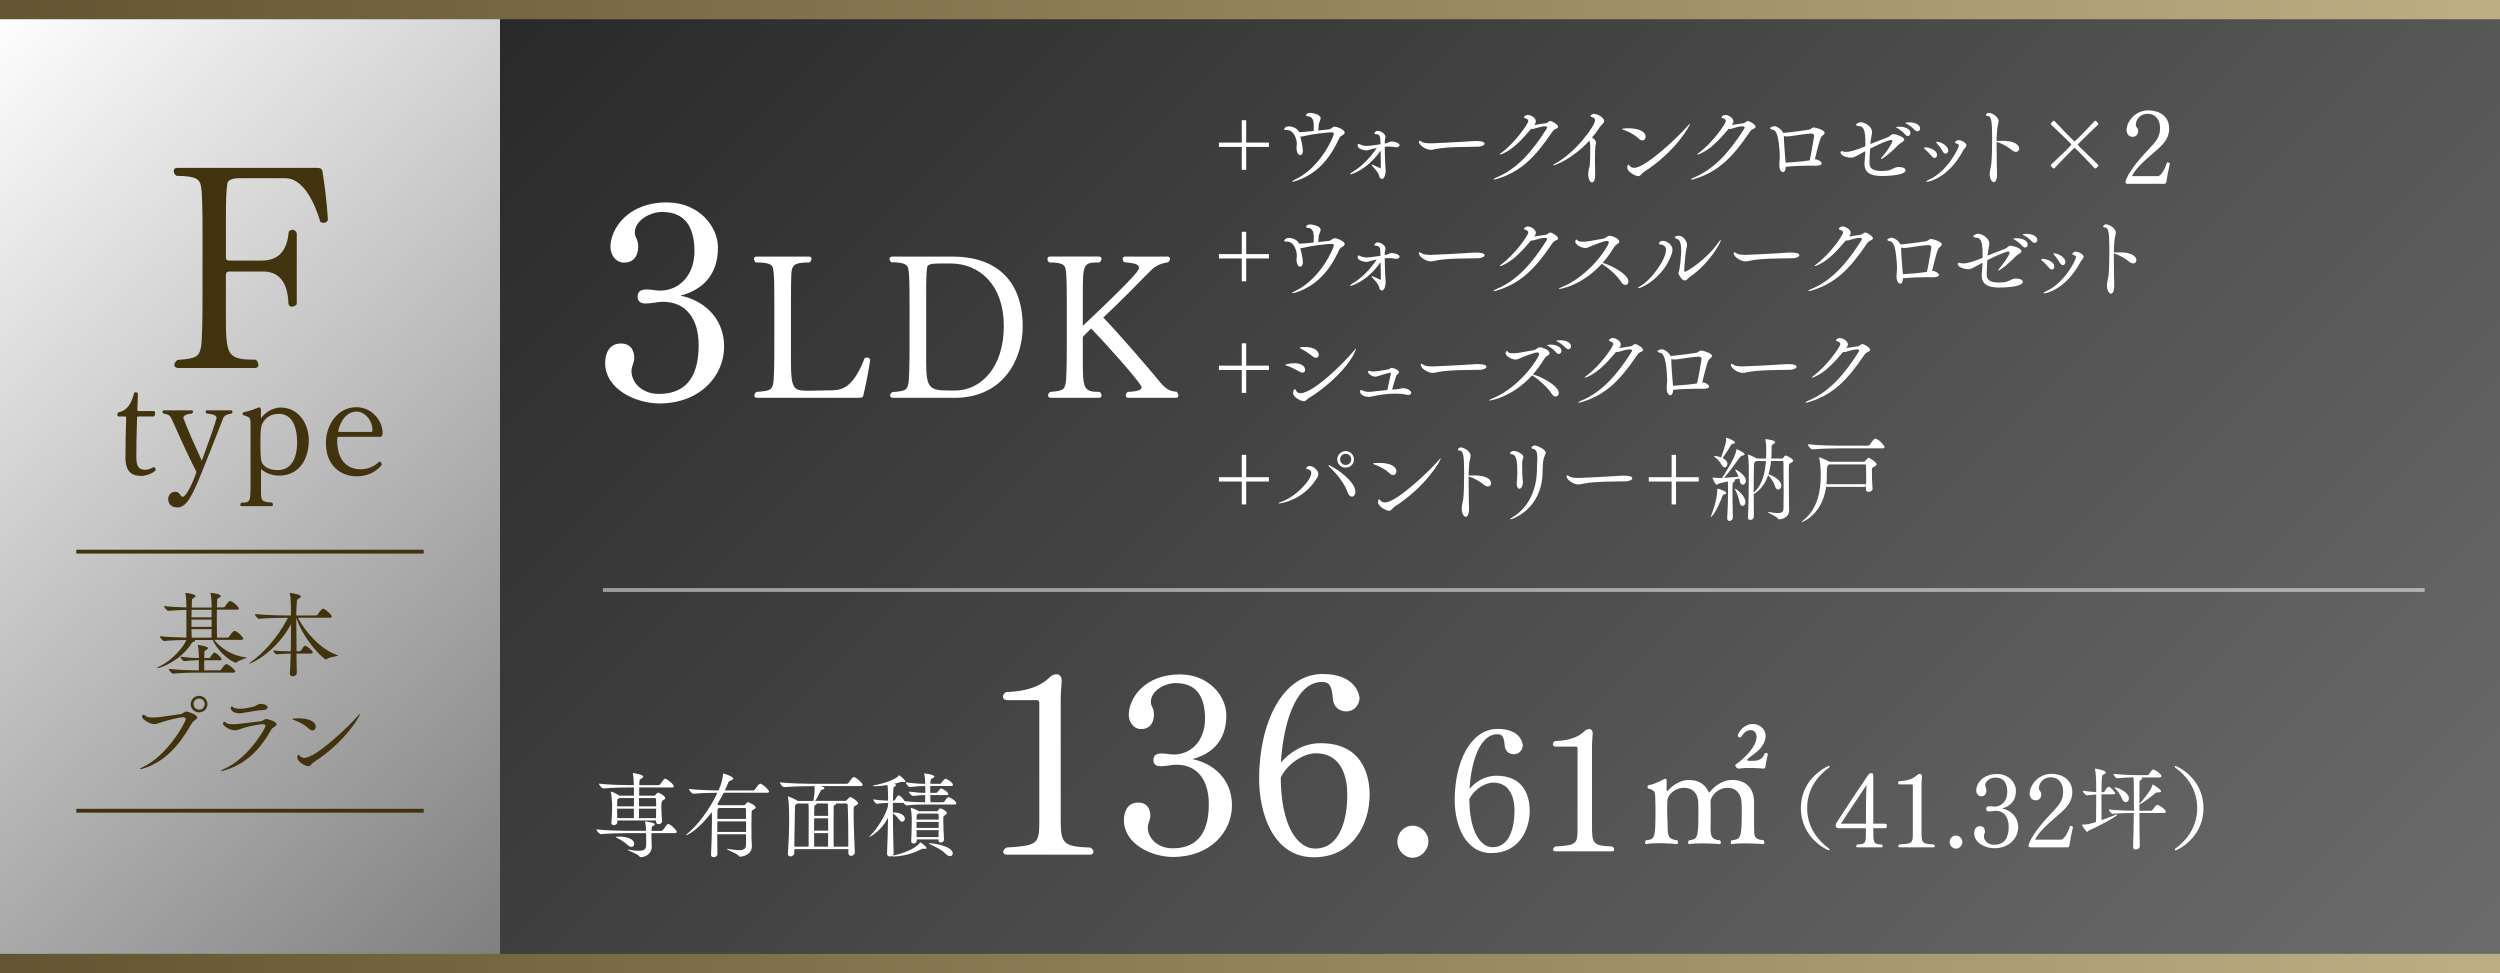 <?xml version="1.0" encoding="UTF-8"?>
<svg id="_レイヤー_2" data-name="レイヤー 2" xmlns="http://www.w3.org/2000/svg" xmlns:xlink="http://www.w3.org/1999/xlink" viewBox="0 0 650 253">
  <rect x="0" y="0" width="650" height="253" fill="#333333" stroke="none"/>
  <defs>
    <style>
      .cls-1 {
        fill: #fff;
      }

      .cls-2 {
        fill: url(#_名称未設定グラデーション_2);
      }

      .cls-3 {
        fill: url(#_名称未設定グラデーション_11);
      }

      .cls-4 {
        fill: url(#_新規グラデーションスウォッチ_38);
      }

      .cls-5 {
        fill: #42330f;
      }

      .cls-6 {
        stroke: #42330f;
      }

      .cls-6, .cls-7 {
        fill: none;
        stroke-miterlimit: 10;
      }

      .cls-7 {
        opacity: .5;
        stroke: #fff;
      }

      .cls-8 {
        fill: url(#_名称未設定グラデーション_2-2);
      }
    </style>
    <linearGradient id="_名称未設定グラデーション_11" data-name="名称未設定グラデーション 11" x1="197.5" y1="-66" x2="582.5" y2="319" gradientUnits="userSpaceOnUse">
      <stop offset="0" stop-color="#292929"/>
      <stop offset="1" stop-color="#6c6c6c"/>
    </linearGradient>
    <linearGradient id="_新規グラデーションスウォッチ_38" data-name="新規グラデーションスウォッチ 38" x1="-26.85" y1="26.04" x2="155.82" y2="225.84" gradientUnits="userSpaceOnUse">
      <stop offset="0" stop-color="#fff"/>
      <stop offset=".99" stop-color="gray"/>
    </linearGradient>
    <linearGradient id="_名称未設定グラデーション_2" data-name="名称未設定グラデーション 2" x1="0" y1="250.5" x2="640.59" y2="250.5" gradientUnits="userSpaceOnUse">
      <stop offset="0" stop-color="#645532"/>
      <stop offset="1" stop-color="#bdad83"/>
    </linearGradient>
    <linearGradient id="_名称未設定グラデーション_2-2" data-name="名称未設定グラデーション 2" y1="2.5" y2="2.5" xlink:href="#_名称未設定グラデーション_2"/>
  </defs>
  <g id="_レイヤー_1-2" data-name="レイヤー 1">
    <g>
      <g>
        <g>
          <rect class="cls-3" x="130" y="1.5" width="520" height="250"/>
          <rect class="cls-4" y="1.5" width="130" height="250"/>
          <rect class="cls-2" y="248" width="650" height="5"/>
          <rect class="cls-8" width="650" height="5"/>
          <g>
            <path class="cls-5" d="M84.21,57.94c-.3,0-.6-.08-.9-.22-1.42-4.72-4.34-11.39-9.14-11.39h-11.91c-1.35,0-3,.3-3.15,1.42-.3,2.02-.37,4.19-.37,9.59v9.59c0,.52.22.82.9.82h8.31c3.22,0,6.59-1.2,7.12-7.49.3-.37.67-.52.97-.52.52,0,.97.38,1.12.9v18.43c-.3.45-.82.67-1.27.67s-.9-.3-.9-.9c-.23-6.44-3.3-8.24-6.52-8.24h-8.84c-.67,0-.9.3-.9.97v9.89c0,11.01.15,12.06,7.79,12.06.45.45.67.9.67,1.35s-.3.82-.9.82h-19.92c-.67,0-1.05-.38-1.05-.82,0-.37.3-.9.82-1.27,4.79-.37,5.54-.82,6.07-3.07.38-1.72.45-7.57.45-14.91v-14.16c0-7.34-.07-11.46-.45-13.26-.3-1.5-1.2-2.47-6.29-2.47-.52-.37-.75-.82-.75-1.27s.3-.82.9-.82h35.96c1.05,0,1.65.08,1.8.9.37,2.17,1.2,8.01,1.42,12.73-.3.45-.67.67-1.05.67Z"/>
            <path class="cls-5" d="M36.5,123.72c-2.81,0-3.88-1.85-3.88-4.58s.07-7.69.18-10.38c0-.44-.04-.48-.26-.48h-1.85c-.11-.11-.19-.33-.19-.52s.07-.37.15-.48c0,0,1.04-.33,1.11-.37,1.15-.55,2.22-1.48,3.1-4.62.07-.29.11-.29.33-.29.52,0,.67.15.67.59l-.15,3.88c0,.33.04.41.37.41h3.88c.3,0,.37.18.37.52,0,.37-.11.78-.37.89h-3.95c-.33,0-.37.15-.37.37-.15,3.66-.19,7.76-.19,10.28s.85,3.21,2.25,3.21c.85,0,1.52-.3,2.25-.7.04,0,.04-.04.07-.04.22,0,.48.55.48.78v.04c-.7.81-2.4,1.52-4.03,1.52Z"/>
            <path class="cls-5" d="M57.93,109.01c-1.4,3.47-3.66,9.39-5.4,13.64-2.44,5.99-3.95,9.28-6.36,9.28-1.4,0-2.44-.67-2.44-2.22,0-.85.67-1.85,1.77-1.85.85,0,1.11.41,1.55,1.04.11.15.26.26.44.26,1,0,2.92-4.25,3.58-6.47-2.29-4.47-4.73-9.94-6.39-13.64-.48-1.04-.78-1.29-2.18-1.52-.18-.15-.26-.33-.26-.48,0-.22.15-.37.37-.37h7.17c.26,0,.41.15.41.37,0,.15-.11.33-.3.48-1.15.07-2.22.44-2.22,1.11v.04c.96,2.62,3.25,7.76,4.8,11.12,1.77-4.84,3.33-9.17,3.84-11.12,0-.52-.41-.96-2.55-1.15-.22-.15-.3-.33-.3-.52s.15-.33.37-.33h6.28c.22,0,.33.15.33.33s-.07.37-.26.52c-1.26.22-1.88.44-2.29,1.48Z"/>
            <path class="cls-5" d="M72.41,123.65c-1.7,0-3.44-.7-4.55-1.7v5.47c0,2.73.04,3.07,2.85,3.25.18.15.26.37.26.52,0,.22-.11.41-.33.41h-7.8c-.22,0-.37-.15-.37-.37,0-.18.07-.37.3-.55,2.29-.04,2.37-.04,2.37-5.17v-15.26c0-1.63-.19-1.85-1.85-2.29-.15-.11-.22-.26-.22-.41s.07-.29.26-.37c1.59-.3,3.07-.89,3.99-1.26h.11c.33,0,.41.26.41.7v2.11c.67-.92,2.55-2.77,5.17-2.77,4.36,0,7.28,3.88,7.28,8.54s-2.29,9.17-7.87,9.17ZM72.48,107.61c-1.59,0-3.29.55-4.36,2.7-.3.74-.41,2.18-.41,4.32v1.88c0,1.29.11,2.96.3,3.58.3.92,1.63,2.14,4.18,2.14,3.36,0,5.06-2.77,5.06-7.24,0-3.29-.89-7.39-4.77-7.39Z"/>
            <path class="cls-5" d="M98.9,113.56h-10.76c-.33,0-.48.11-.48.81,0,6.62,3.92,7.65,6.06,7.65s3.81-.92,4.73-1.88c.07-.07.15-.11.26-.11.3,0,.55.44.55.74v.11c-.92,1.15-2.96,2.96-6.47,2.96-4.32,0-8.06-2.88-8.06-8.69,0-4.55,2.96-9.28,7.95-9.28,3.95,0,6.8,3.44,6.8,6.76,0,.55-.22.92-.59.92ZM92.73,107.01c-3.62,0-4.77,4.55-4.77,5.14,0,.15.07.15.3.15h8.28c.22,0,.3-.18.3-.37,0-2.77-2.03-4.92-4.1-4.92Z"/>
          </g>
          <g>
            <g>
              <path class="cls-1" d="M284.29,221.49c0,.4-.26.73-.92.73h-21.54c-.66,0-.99-.33-.99-.73,0-.33.26-.73.79-1.12,8.33-.53,8.59-.92,8.59-7.14v-30.33c0-.66-.2-.86-.59-.86h-7.93c-.59-.07-.93-.46-.93-.92s.33-.99.86-1.19c6.74-.2,9.65-2.31,11.17-3.7.59-.59,1.06-.92,1.92-.92.93,0,1.32.79,1.32,1.65v.2c-.07,1.19-.26,2.84-.26,5.09v29.67c0,7.27.07,8.19,7.8,8.46.46.33.73.79.73,1.12Z"/>
              <path class="cls-1" d="M304.97,222.81c-5.35,0-12.75-3.24-12.75-9.58,0-1.72.66-4.56,3.7-4.56,2.45,0,3.17,1.78,3.17,3.44,0,.86-.33,1.39-.53,2.11-.07.33-.13.59-.13.86,0,2.91,2.58,5.48,6.48,5.48,7.33,0,9.38-5.29,9.38-11.5s-2.97-10.24-8.39-10.24h-.26c-1.19.07-2.64.4-3.83.4-.86,0-1.92-.26-1.92-1.59,0-1.45.99-1.72,2.25-1.72,1.06,0,1.98.26,3.11.26,4.1,0,8.06-3.24,8.06-9.32,0-4.49-1.39-9.25-7.6-9.25-3.04,0-6.48,2.12-6.48,4.82v.33c.13,1.06.79,1.32.79,3.04,0,2.38-1.26,3.77-3.3,3.77-2.18,0-3.24-2.05-3.24-3.7,0-4.23,4.03-10.51,13.28-10.51,7.67,0,12.09,5.75,12.09,10.64,0,7-4.23,10.18-8.85,11.37,5.35,1.06,10.31,5.15,10.31,12.03s-5.62,13.42-15.33,13.42Z"/>
              <path class="cls-1" d="M341.51,222.88c-10.44,0-14.14-11.37-14.14-20.35,0-14.6,6.08-27.29,16.52-27.29,8.92,0,9.58,5.82,9.58,6.28,0,1.65-1.32,3.44-3.37,3.44-1.78,0-3.37-.99-3.57-3.37-.26-3.11-.79-4.29-2.78-4.29-7.4,0-10.24,12.36-10.71,20.95,2.11-2.45,5.62-5.02,10.31-5.02,10.44,0,12.75,7.73,12.75,13.41,0,7.73-4.43,16.26-14.6,16.26ZM342.11,195.85c-3.37,0-7.6,2.97-9.12,6.34.07,12.69,4.43,18.44,8.92,18.44,6.67,0,8.39-7.93,8.39-14.01,0-4.29-1.32-10.77-8.19-10.77Z"/>
              <path class="cls-1" d="M367.28,223.01c-2.18,0-3.96-1.92-3.96-4.23s1.78-4.1,3.96-4.1,4.1,1.85,4.1,4.1-1.92,4.23-4.1,4.23Z"/>
              <path class="cls-1" d="M387.81,221.81c-7.08,0-9.59-7.71-9.59-13.8,0-9.9,4.12-18.5,11.2-18.5,6.05,0,6.5,3.94,6.5,4.26,0,1.12-.9,2.33-2.28,2.33-1.21,0-2.28-.67-2.42-2.29-.18-2.11-.54-2.91-1.88-2.91-5.02,0-6.94,8.38-7.26,14.2,1.43-1.66,3.81-3.41,6.99-3.41,7.08,0,8.65,5.24,8.65,9.09,0,5.24-3,11.02-9.9,11.02ZM388.21,203.48c-2.29,0-5.15,2.02-6.18,4.3.04,8.6,3,12.5,6.05,12.5,4.52,0,5.69-5.38,5.69-9.5,0-2.91-.9-7.3-5.55-7.3Z"/>
              <path class="cls-1" d="M419.7,220.86c0,.27-.18.49-.63.49h-14.6c-.45,0-.67-.22-.67-.49,0-.22.18-.49.54-.76,5.65-.36,5.82-.63,5.82-4.84v-20.56c0-.45-.13-.58-.4-.58h-5.38c-.4-.04-.63-.31-.63-.63s.22-.67.58-.81c4.57-.13,6.54-1.57,7.57-2.51.4-.4.72-.63,1.3-.63.63,0,.9.54.9,1.12v.13c-.04.81-.18,1.93-.18,3.45v20.12c0,4.93.04,5.55,5.29,5.73.31.22.49.54.49.76Z"/>
              <path class="cls-1" d="M456.06,213.11c0,1.08,0,3.04.04,3.48.12,1.08.48,1.76,2.36,1.84.2.2.28.44.28.64s-.12.4-.32.4c0,0-2.48-.2-4.88-.2-1.2,0-2.36.04-3.2.2h-.08c-.16,0-.28-.16-.28-.4,0-.2.08-.44.28-.6,2.24-.28,2.6-.36,2.6-7.24,0-.84,0-1.72-.04-2.4-.08-2.44-1.44-4-3.56-4-2.72,0-4.28,2.04-4.52,3.4.04,1.24.04,2.48.04,3.64v1.4c0,.36-.04,1.08-.04,1.72,0,2.28.12,3.32,2.4,3.48.2.16.28.4.28.56,0,.24-.12.44-.36.44,0,0-2.36-.2-4.64-.2-1.16,0-2.28.04-3.12.2h-.08c-.2,0-.32-.16-.32-.4,0-.2.08-.44.32-.6,2-.28,2.36-.52,2.36-6.36,0-1.2,0-2.68-.04-3.48-.12-2.8-1.92-3.8-3.6-3.8-2.76,0-4.28,2.04-4.4,3.12-.04.52-.08,1.36-.08,2.24,0,1.32.04,2.76.08,3.28.04.6.04,1,.04,1.32,0,2.72.28,3.4,2.48,3.68.16.16.24.4.24.56,0,.24-.12.44-.32.44,0,0-2.12-.24-4.48-.24-1.16,0-2.4.04-3.44.24h-.08c-.16,0-.28-.2-.28-.4s.08-.44.28-.6c2.24-.28,2.44-.44,2.44-7.48,0-.88,0-1.88-.04-2.68-.04-2.2.12-2.76-1.8-3.28-.16-.04-.24-.24-.24-.44s.08-.4.28-.44c1.64-.28,3.08-1.12,4.08-1.6.08-.04.2-.08.28-.08.2,0,.36.2.36.56l-.04,2.32c0,.12.08.28.2.28.04,0,.08,0,.12-.04.56-.64,2.68-2.8,5.52-2.8,2.2,0,4.12,1,5,2.92.08.24.16.36.24.36.04,0,.12-.08.24-.24,1-1.2,3.04-3.04,5.72-3.04,3.32,0,5.72,1.88,5.72,5.8v4.52ZM455.14,189.83c-1.56.04-2.08,1.4-2.44,1.76-.12.12-.24.16-.36.16-.24,0-.52-.2-.52-.48,0-.64,1.44-3.04,3.96-3.04,1.68.04,3.28,1.24,3.28,3.12,0,.84-.28,1.76-1.04,2.8-1.04,1.44-2.68,2.28-3.72,3.28-.08.08-.12.12-.12.16,0,.16.32.24,1.16.24,1.48,0,2.76-.08,3.48-1.92.04-.08.2-.16.36-.16.2,0,.44.12.44.36v.08c-.12.56-.52,2.32-.6,3-.04.32-.04.64-.48.64,0,0-1.76-.16-3.68-.16-.96,0-1.92.04-2.76.16h-.08c-.36,0-.84-.48-.84-.84,0-.12.04-.24.2-.32.68-.36,5.32-4,5.32-7.08,0-1-.52-1.76-1.52-1.76h-.04Z"/>
            </g>
            <g>
              <path class="cls-1" d="M169.37,216.63c0,.6,0,1.2.02,1.87,0,.41.07,1.15.07,1.63,0,1.8-1.61,2.74-2.88,2.74-.24,0-.29-.14-.43-.34-.34-.43-3-1.46-3-1.61,0-.02.02-.02.07-.02s.14,0,.26.02c1.03.19,1.87.29,2.52.29,2.02,0,2.02-.7,2.02-2.26,0-.77-.02-1.58-.05-2.33h-4.75c-1.3,0-4.9.05-6.98.26h-.02c-.43,0-1.15-.94-1.15-1.25,2.38.31,6.94.38,8.28.38h4.63c-.02-.58-.07-1.44-.26-2.23-.02-.05-.02-.1-.02-.12,0-.07.02-.07.12-.07.31,0,2.42.29,2.42.72,0,.14-.12.26-.29.36-.41.19-.53.17-.55,1.13v.22h2.57c.14,0,.34-.1.41-.22,1.08-1.54,1.15-1.56,1.32-1.56.65,0,2.26,1.63,2.26,2.06,0,.17-.1.31-.5.31h-6.07ZM170.57,213.32h-10.08v.5c.02.41-.46.72-.91.72-.34,0-.62-.17-.62-.58v-.07c.19-2.26.19-3.6.19-4.78,0-.31-.12-2.18-.31-3.1,0-.07-.02-.12-.02-.14,0-.05.02-.07.05-.07.24,0,1.82.79,2.21,1.06l.02.02h3.72v-2.14h-1.58c-1.3,0-4.25.05-6.34.26h-.02c-.43,0-1.15-.91-1.15-1.25,2.4.29,6.26.38,7.61.38h1.46c-.02-.96-.1-2.26-.24-2.95-.02-.07-.02-.12-.02-.14,0-.05.02-.05.05-.05.17,0,2.64.41,2.64.91,0,.14-.14.31-.38.48-.5.34-.58.14-.62,1.18,0,.1-.02.31-.02.58h5.04c.14,0,.31-.1.38-.22.94-1.32,1.08-1.46,1.32-1.46.05,0,.1,0,.14.02.41.14,2.09,1.39,2.09,1.97,0,.14-.12.29-.53.29h-8.45c0,.58-.02,1.32-.02,2.14h3.89c.12,0,.22-.02.31-.14.1-.14.5-.67.77-.67.17,0,1.82.89,1.82,1.44,0,.24-.29.38-.55.53q-.48.26-.48,1.46c0,1.08.1,2.52.19,3.96v.05c0,.48-.46.77-.89.77-.36,0-.67-.19-.67-.65l.02-.31ZM163.13,219.66c-.67-.67-1.85-1.37-2.74-1.82-.22-.12-.34-.17-.34-.22,0-.1,1.01-.1,1.06-.1,1.68,0,3.77.53,3.77,1.9,0,.43-.29.77-.72.77-.29,0-.65-.14-1.03-.53ZM164.81,207.49h-3.79l-.14.1c-.34.22-.38.12-.41.91-.02.36-.02.74-.02,1.15h4.37v-2.16ZM164.81,210.25h-4.37c0,.77.02,1.58.05,2.47h4.32v-2.47ZM166.15,210.25c0,1.03-.02,1.94-.02,2.47h4.44c.02-.89.02-1.73.02-2.47h-4.44ZM166.15,207.49v2.16h4.46c0-.7-.02-1.34-.07-1.9,0-.07-.07-.26-.29-.26h-4.1Z"/>
              <path class="cls-1" d="M186.48,216.94c0,1.97.02,3.94.05,5.11v.02c0,.5-.5.79-.96.79-.36,0-.7-.17-.7-.58v-.05c.14-2.52.24-6.55.24-9.05,0-.62,0-1.18-.02-1.56,0-.1-.02-.24-.02-.46-3.26,4.32-6.26,6-6.65,6-.02,0-.05,0-.05-.02,0-.07.14-.24.46-.48,2.57-2.11,5.71-6.24,7.7-10.54-1.49,0-4.27.07-6.22.26h-.02c-.43,0-1.15-.93-1.15-1.25,2.35.29,6.12.38,7.68.38.91-2.16,1.1-3.14,1.15-4.22,0-.19.07-.19.07-.19.19,0,2.62.82,2.62,1.32,0,.19-.22.36-.7.53-.34.12-.46.14-.58.48-.29.72-.58,1.39-.91,2.09h7.37c.17,0,.34-.1.41-.22.22-.34,1.01-1.54,1.39-1.54.05,0,.1,0,.14.02.72.26,2.16,1.58,2.16,2.04,0,.14-.12.29-.53.29h-11.23c-.53,1.03-1.1,2.04-1.7,3,.17.07.31.17.46.24h6.5c.12,0,.26-.07.34-.19.12-.19.48-.6.7-.6.19,0,1.99.82,1.99,1.37,0,.26-.29.41-.5.55-.41.26-.53.07-.55.55-.02.55-.05,1.97-.05,3.41s.02,2.88.02,3.48c0,.41.1,1.61.1,2.04,0,2.33-2.4,2.76-3.07,2.76-.22,0-.26-.07-.41-.29-.34-.46-3.1-1.54-3.1-1.73,0,0,.02-.02.07-.02.02,0,.1,0,.17.02,1.25.19,2.23.34,2.98.34,1.2,0,1.78-.34,1.82-1.22.02-.43.02-1.56.02-2.91h-7.49ZM193.97,213.56h-7.46c0,.82-.02,1.78-.02,2.74h7.49v-2.74ZM186.94,210.06l-.07.05c-.34.24-.31.22-.34.87,0,.31-.02,1.01-.02,1.95h7.46c0-1.15-.02-2.11-.02-2.59,0-.07-.02-.26-.31-.26h-6.7Z"/>
              <path class="cls-1" d="M220.56,220.78h-14.04v.98c0,.55-.55.91-1.01.91-.36,0-.67-.22-.67-.72v-.1c.24-3,.34-6.33.34-8.88,0-3.6-.17-5.01-.31-5.66-.02-.07-.02-.12-.02-.17s.02-.07.05-.07c.19,0,1.92.77,2.4,1.1.02.02.07.05.1.07h4.08c.14-.82.34-2.21.34-2.69,0-.41-.02-.82-.05-1.15h-.82c-1.34,0-4.92.05-7.06.26h-.02c-.43,0-1.1-.93-1.1-1.25,2.47.29,6.89.38,8.28.38h9.14c.17,0,.34-.1.41-.22.22-.34,1.01-1.54,1.39-1.54.05,0,.1,0,.14.02.72.26,2.16,1.58,2.16,2.04,0,.14-.12.29-.53.29h-10.3c.43.12.89.34.89.53,0,.14-.17.29-.6.41-.29.07-.36.26-.46.46-.36.75-.91,1.83-1.34,2.45h7.87c.12,0,.26-.1.36-.22.12-.14.62-.77.89-.77.36,0,2.04,1.1,2.04,1.58,0,.26-.31.46-.74.67-.43.22-.43.24-.43,2.11,0,2.42.17,6.65.31,9.91v.05c0,.6-.5.96-.98.96-.36,0-.7-.24-.7-.74v-1.03ZM210.24,220.14c.02-1.18.02-3.63.02-5.57v-2.06c0-2.45,0-3.05-.07-3.6h-2.9s-.12.1-.19.14c-.41.26-.41.38-.41,1.03-.02,1.85-.14,6.17-.17,10.06h3.72ZM211.68,212.77c0,1.01-.02,2.11-.02,3.2h3.67c0-1.2-.02-2.38-.02-3.2h-3.62ZM211.66,216.61c0,1.37.02,2.62.02,3.53h3.62c0-.79.02-2.14.02-3.53h-3.67ZM212.26,208.9s.07.07.07.12c0,.1-.1.19-.26.26-.36.17-.36.19-.36.58-.02.58-.02,1.37-.02,2.26h3.62c0-2.62-.07-3.12-.07-3.22h-2.98ZM220.56,220.14c0-3.75-.02-8.3-.17-10.9,0-.17-.14-.34-.31-.34h-2.78s.07.07.07.12c0,.1-.1.19-.26.26-.36.17-.36.19-.36.58-.02.94-.02,2.45-.02,4.1,0,2.23,0,4.71.02,6.17h3.82Z"/>
              <path class="cls-1" d="M240.31,209.17c-1.22,0-2.54.02-4.54.24h-.02c-.26,0-.6-.34-.86-.67h-2.74v2.5h.17c1.9,0,2.95.79,2.95,1.61,0,.43-.31.79-.7.79-.24,0-.53-.17-.79-.53-.43-.6-1.01-1.25-1.63-1.63.02,3.31.1,7.18.19,10.3,0,.31-.14.55-.36.72.07-.05.17-.1.36-.12,1.34-.19,5.4-1.37,6.79-3.22.07-.1.1-.14.17-.14.17,0,1.61,1.13,1.61,1.49,0,.17-.22.19-.43.19h-.17c-.17-.02-.26-.05-.34-.05-.1,0-.19.02-.41.14-3.6,1.9-7.13,1.9-7.27,1.9-.24,0-.38-.05-.38-.12t.02-.05c-.17.12-.38.17-.6.17-.36,0-.7-.22-.7-.74v-.07c.12-2.64.22-6.17.26-9.31-1.75,3.46-4.56,4.99-4.82,4.99-.02,0-.05-.02-.05-.05,0-.05.1-.17.34-.38,1.39-1.22,4.32-5.66,4.54-7.82v-.55c-.82,0-1.58.05-2.9.22h-.02c-.29,0-.96-.89-.96-1.15,1.58.24,2.93.31,3.89.34,0-.41-.02-.79-.02-1.13-.02-.53,0-1.85-.14-2.93-1.18.19-2.42.31-3.31.31-.34,0-.53-.05-.53-.1s.17-.12.48-.17c2.04-.34,5.45-1.42,6.24-2.45.05-.07.05-.14.12-.14.22,0,1.66,1.32,1.66,1.54,0,.12-.14.24-.38.24-.07,0-.17-.02-.29-.05-.07-.02-.17-.02-.24-.02-.12,0-.24.02-.36.07-.38.14-1.01.31-1.7.46l.22.07c.19.07.31.17.31.29,0,.1-.1.19-.31.31-.38.22-.36.22-.41.98-.02.65-.07,1.58-.07,2.71h.22c.07,0,.22-.07.29-.19.65-1.08.79-1.18.94-1.18.38,0,1.2.84,1.58,1.51,2.09.24,4.08.29,5.26.29h.05c.02-.53.05-1.2.05-1.87-1.03,0-1.39.02-3.17.22h-.02c-.41,0-1.1-.84-1.1-1.13,1.99.26,3.17.34,4.3.34,0-.84-.02-1.51-.02-1.61v-.17h-.22c-1.2,0-1.82.05-3.74.26h-.02c-.41,0-1.08-.94-1.08-1.22,2.21.29,3.72.38,4.94.38h.12c0-.84-.05-1.66-.26-2.52-.02-.07-.02-.12-.02-.14s0-.05.02-.05c0,0,2.64.26,2.64.84,0,.12-.14.26-.38.38-.53.29-.62.1-.65,1.2v.29h2.47c.14,0,.29-.1.36-.22.36-.55.94-1.1,1.1-1.1.34,0,1.92.96,1.92,1.58,0,.17-.12.31-.48.31h-5.4c0,.53-.02,1.18-.02,1.78h1.56c.14,0,.26-.12.34-.22.46-.58.72-.94.94-.94.05,0,.1.02.17.05.6.26,1.68.96,1.68,1.42,0,.14-.12.26-.46.26h-4.22c0,.77.02,1.44.05,1.87h3.24c.14,0,.31-.07.38-.19.74-1.1.96-1.15,1.06-1.15.26,0,2.04.96,2.04,1.63,0,.14-.12.31-.48.31h-7.78ZM244.03,218.24h-5.69v.38c0,.43-.43.7-.82.7-.31,0-.6-.19-.6-.58v-.07c.1-1.37.14-4.75.14-5.86,0-.29-.07-1.82-.26-2.62-.02-.07-.02-.1-.02-.14t.02-.02c.19,0,1.54.5,2.04.86l.05.02h4.63c.12,0,.24,0,.31-.12.12-.17.31-.46.46-.55.07-.02.12-.07.22-.07.22,0,1.68.7,1.68,1.22,0,.24-.26.41-.48.53-.41.24-.46.31-.46.96v.29c0,1.44.14,4.13.19,5.09v.05c0,.46-.46.74-.86.74-.29,0-.55-.17-.55-.55v-.26ZM238.78,211.55l-.1.07c-.26.17-.34.12-.36.86,0,.22-.02.41-.02.62h5.76c0-.55,0-1.01-.02-1.34,0-.07-.1-.22-.24-.22h-5.02ZM238.3,213.71v1.56h5.76c0-.53.02-1.06.02-1.56h-5.78ZM238.3,215.84c0,.6.02,1.2.02,1.8h5.71c0-.53.02-1.15.02-1.8h-5.76ZM245.83,221.96c-1.18-1.18-2.66-1.8-4.06-2.45-.14-.05-.19-.12-.19-.17s.07-.1.19-.1c1.13,0,5.95.82,5.95,2.64,0,.41-.26.72-.7.72-.34,0-.74-.19-1.2-.65Z"/>
            </g>
            <g>
              <path class="cls-1" d="M475.45,221.07c-.22,0-7.22-3.07-7.22-10.97s7.06-10.97,7.27-10.97c.12,0,.22.1.22.19s-.05.19-.17.26c-2.47,1.78-5.69,5.16-5.69,10.51s3.22,8.76,5.69,10.54c.1.07.14.14.14.22,0,.12-.1.22-.24.22Z"/>
              <path class="cls-1" d="M489.78,215.34h-2.72v.7c0,2.93,0,3.52,2.2,3.52.16.13.24.32.24.45,0,.16-.08.29-.32.29h-6.22c-.24,0-.35-.13-.35-.29s.08-.32.24-.45c1.99-.11,2.28-.13,2.28-2.64v-1.59h-7.02c-.78,0-.83-.53-.83-.67,0-.51.16-.64.43-1.07,1.8-2.85,5.91-9.04,7.88-11.89.43-.62.62-.7.92-.7.51,0,.54.32.54.73v12.43h2.72c.65,0,.81.03.81.56,0,.59-.19.61-.81.61ZM478.62,214.16h6.53v-4.38c0-1.37.11-5.19.14-5.67-1.69,2.55-4.57,6.83-6.67,10.06Z"/>
              <path class="cls-1" d="M503.07,220.01c0,.16-.11.29-.38.29h-8.76c-.27,0-.4-.13-.4-.29,0-.13.11-.29.32-.45,3.39-.22,3.49-.38,3.49-2.91v-12.35c0-.27-.08-.35-.24-.35h-3.23c-.24-.03-.38-.19-.38-.38s.13-.41.35-.49c2.74-.08,3.92-.94,4.54-1.5.24-.24.43-.37.78-.37.38,0,.54.32.54.67v.08c-.03.48-.11,1.15-.11,2.07v12.08c0,2.96.03,3.34,3.17,3.44.19.13.3.32.3.45Z"/>
              <path class="cls-1" d="M508.54,220.64c-.89,0-1.62-.78-1.62-1.72s.73-1.67,1.62-1.67,1.67.75,1.67,1.67-.78,1.72-1.67,1.72Z"/>
              <path class="cls-1" d="M518.46,220.54c-2.17,0-5.17-1.31-5.17-3.89,0-.7.27-1.85,1.5-1.85.99,0,1.29.73,1.29,1.4,0,.35-.13.56-.21.86-.03.13-.05.24-.05.35,0,1.18,1.05,2.23,2.63,2.23,2.97,0,3.81-2.15,3.81-4.67s-1.21-4.16-3.4-4.16h-.11c-.48.03-1.08.16-1.56.16-.35,0-.78-.11-.78-.65,0-.59.4-.7.92-.7.43,0,.81.11,1.27.11,1.67,0,3.29-1.32,3.29-3.79,0-1.83-.57-3.77-3.1-3.77-1.24,0-2.64.86-2.64,1.96v.13c.05.43.32.54.32,1.24,0,.97-.51,1.53-1.34,1.53-.88,0-1.31-.83-1.31-1.51,0-1.72,1.63-4.28,5.4-4.28,3.12,0,4.92,2.34,4.92,4.33,0,2.85-1.72,4.14-3.61,4.63,2.17.43,4.19,2.1,4.19,4.89s-2.29,5.45-6.23,5.45Z"/>
              <path class="cls-1" d="M538.04,219.95c-.03.08-.27.32-.35.35h-9.74c-.27,0-.54-.13-.54-.51,0-.05.03-.11.03-.16.57-1.88,2.75-4.81,5.24-7.47,2.81-2.96,3.74-3.95,3.74-6.39,0-2.07-1.12-3.68-3.29-3.68h-.05c-1.5,0-2.97,1.21-2.97,2.96,0,.11.05.3.16.43.21.3.48.59.48,1.07,0,.86-.53,1.53-1.48,1.53-1.19,0-1.56-1.05-1.56-1.75,0-2.07,2.16-5.13,5.66-5.13,2.7,0,5.43,1.43,5.43,4.76,0,2.58-1.65,4.19-3.42,5.72-3.64,3.14-5.35,4.75-6.27,6.63h6.77c.43,0,1.48-.86,2.34-3.57h.16c.3,0,.57.11.57.35v.03c-.43,1.83-.73,3.44-.92,4.84Z"/>
              <path class="cls-1" d="M546.38,206.53c0,2.45.02,5.23.02,6.7,1.34-.46,2.71-.98,3.67-1.39.12-.05.22-.07.29-.07s.12.02.12.07c0,.38-4.75,2.95-7.39,4.1-.22.1-.26.34-.41.34-.24,0-1.22-1.37-1.34-1.73-.02-.05-.02-.07-.02-.1,0-.07.02-.07.1-.07h.26c1.18,0,1.73-.17,3.29-.67.02-1.7.05-4.73.05-7.15-.82.05-1.49.14-2.4.22h-.02c-.36,0-1.08-.86-1.08-1.18,1.68.22,2.62.31,3.5.34,0-.96-.02-1.75-.02-2.33-.02-1.01-.05-2.35-.29-3.6-.02-.05-.02-.1-.02-.12,0-.05.02-.07.07-.07,0,0,2.74.46,2.74,1.01,0,.22-.26.41-.6.55-.43.19-.5.36-.5,4.58h.53c.14,0,.19-.1.26-.22.1-.17.72-1.18,1.01-1.18.53,0,1.75,1.39,1.75,1.7,0,.14-.1.26-.46.26h-3.1ZM556.25,211.38c0,3.24.02,6.6.1,8.59.02.7-.84.91-1.03.91-.38,0-.72-.22-.72-.74v-.07c.1-2.21.17-5.62.19-8.69-1.37,0-3.55.02-5.47.22h-.02c-.41,0-1.01-.89-1.01-1.15,2.18.26,5.02.34,6.53.34v-2.45c0-5.18-.07-6-.1-6.22-1.18,0-2.66.05-4.27.22h-.02c-.41,0-.94-.89-.94-1.15,2.26.26,4.73.34,6.02.34h2.83c.07,0,.29-.07.36-.19.34-.53.82-1.27,1.15-1.27.05,0,.1,0,.14.02.55.19,1.99,1.18,1.99,1.7,0,.17-.14.34-.58.34h-4.87l.12.02c.26.05.34.14.34.22,0,.17-.24.34-.41.43-.29.19-.29.17-.31,1.18-.02,1.08-.02,2.95-.02,5.06.05-.05.12-.12.19-.22.62-.65,2.04-2.52,2.62-3.43.29-.43.41-.89.53-1.2.05-.17.07-.22.12-.22.14,0,2.18,1.3,2.18,1.75,0,.19-.22.29-.6.29h-.36c-.26,0-.36.07-.58.24-.7.58-2.83,2.26-3.77,2.76-.14.1-.26.17-.34.19v1.58h3.07c.07,0,.26-.07.34-.19.74-1.03,1.03-1.32,1.25-1.32.05,0,.1,0,.14.02.77.26,2.09,1.27,2.09,1.78,0,.17-.14.31-.58.31h-6.31ZM551.78,207.75c-.36-.89-1.13-2.06-1.85-2.78-.12-.12-.19-.19-.19-.24,0-.02.02-.02.05-.02.82,0,3.72,1.25,3.72,2.88,0,.58-.38.98-.82.98-.31,0-.67-.24-.91-.82Z"/>
              <path class="cls-1" d="M565.44,220.86c0-.07.05-.14.14-.22,2.47-1.78,5.69-5.18,5.69-10.54s-3.22-8.74-5.69-10.51c-.12-.07-.17-.17-.17-.26s.1-.19.22-.19c.22,0,7.27,3.02,7.27,10.97s-7.01,10.97-7.22,10.97c-.14,0-.24-.1-.24-.22Z"/>
            </g>
          </g>
          <line class="cls-7" x1="156.76" y1="153.4" x2="630.42" y2="153.4"/>
        </g>
        <g>
          <path class="cls-1" d="M171.39,104.89c-5.9,0-14.05-3.57-14.05-10.56,0-1.89.73-5.02,4.08-5.02,2.69,0,3.49,1.96,3.49,3.79,0,.95-.36,1.53-.58,2.33-.07.36-.15.65-.15.95,0,3.2,2.84,6.04,7.13,6.04,8.08,0,10.34-5.82,10.34-12.67s-3.28-11.28-9.25-11.28h-.29c-1.31.07-2.91.44-4.22.44-.95,0-2.11-.29-2.11-1.75,0-1.6,1.09-1.89,2.48-1.89,1.16,0,2.18.29,3.42.29,4.51,0,8.88-3.57,8.88-10.26,0-4.95-1.53-10.19-8.37-10.19-3.35,0-7.13,2.33-7.13,5.31v.36c.15,1.17.87,1.46.87,3.35,0,2.62-1.38,4.15-3.64,4.15-2.4,0-3.57-2.26-3.57-4.08,0-4.66,4.44-11.57,14.63-11.57,8.44,0,13.32,6.33,13.32,11.72,0,7.72-4.66,11.21-9.76,12.52,5.9,1.16,11.36,5.68,11.36,13.25s-6.19,14.78-16.89,14.78Z"/>
          <path class="cls-1" d="M224.48,102.8c-.11.53-.48.63-1.32.63h-26.32c-.48,0-.69-.26-.69-.58s.16-.69.53-.95c3.38-.26,3.96-.48,4.33-2.06.26-1.22.32-5.29.32-10.41v-10.41c0-5.07-.05-7.88-.32-9.14-.21-1.06-.9-1.64-4.49-1.64-.32-.26-.48-.58-.48-.9,0-.37.21-.63.63-.63h13.69c.42,0,.63.26.63.58s-.21.69-.53.95c-3.49,0-4.28.53-4.6,2.01-.21.9-.21,5.44-.21,8.77v15.01c0,7.19.74,7.56,4.44,7.56h.42l5.97-.11c2.75-.11,5.44-.95,8.35-8.4.16-.05.32-.11.53-.11.48,0,.9.26.9.63-.53,3.54-1.37,7.45-1.8,9.2Z"/>
          <path class="cls-1" d="M248.15,103.43h-16.01c-.48,0-.69-.26-.69-.58s.16-.63.53-.9c3.33-.26,3.81-.48,4.18-2.11.26-1.22.32-5.34.32-10.52v-10.09c0-5.18-.05-8.03-.32-9.3-.21-1.06-.9-1.74-4.39-1.74-.32-.21-.48-.53-.48-.85s.21-.63.63-.63h15.75c11.05,0,18.23,5.97,18.23,18.18,0,8.67-5.13,18.55-17.76,18.55ZM247.09,68.5h-2.22c-2.59,0-3.7.16-3.81,1-.21,1.53-.26,2.96-.26,7.45v17.02c0,6.61.69,7.56,5.55,7.56h2.01c6.61,0,12.63-5.92,12.63-16.75s-6.4-16.28-13.9-16.28Z"/>
          <path class="cls-1" d="M306.38,102.8c0,.37-.21.63-.63.63h-12.37c-.48,0-.69-.26-.69-.63,0-.32.16-.63.53-.9,3.07-.16,3.59-.63,3.59-1.22,0-1.06-10.78-12.95-13.11-15.27-.85.79-1.64,1.64-2.17,2.17v5.44c0,7.98.05,8.88,4.39,8.88.32.26.48.63.48.9,0,.37-.21.63-.63.63h-12.58c-.42,0-.69-.26-.69-.63,0-.32.16-.63.53-.9,3.22-.26,3.65-.53,4.02-2.11.26-1.22.32-5.5.32-10.57v-10.09c0-5.07-.05-7.93-.32-9.2-.21-1.06-.85-1.69-4.23-1.69-.32-.21-.48-.58-.48-.85,0-.37.21-.69.63-.69h12.79c.42,0,.63.26.63.63,0,.26-.16.63-.53.9-4.23,0-4.33.26-4.33,8.62v7.88c14.59-13.74,14.59-14.59,14.59-15.06,0-.69-.26-1.22-3.75-1.48-.32-.21-.48-.58-.48-.85,0-.32.21-.63.63-.63h11.05c.42,0,.63.26.63.63,0,.26-.16.58-.48.85-2.22.32-3.54,1.11-4.86,2.48-1.69,1.74-8.46,8.62-12,11.89,4.6,4.81,11.94,13.37,14.27,16.22,1.74,2.17,2.8,2.96,4.81,3.07.32.32.42.63.42.95Z"/>
        </g>
      </g>
      <g>
        <g>
          <path class="cls-5" d="M55.76,166.4c1.46,1.99,4.66,4.18,8.16,4.51.14.02.22.05.22.07,0,.17-2.02.62-2.52,1.2-.05.07-.12.1-.19.1-1.01,0-4.51-2.4-6.12-5.88h-4.66s.07.1.07.14c0,.12-.14.24-.41.34-.29.1-.36.14-.5.38-2.59,4.22-7.8,6.43-8.83,6.43-.1,0-.14-.02-.14-.05,0-.07.12-.17.41-.29,3.6-1.59,6.6-5.33,7.2-6.96-1.68.02-4.13.1-5.74.27h-.02c-.43,0-1.15-.94-1.15-1.25,1.87.24,4.94.31,6.91.36.02-.86.02-1.92.02-2.97,0-1.47,0-3-.02-4.22-1.34.02-3.07.1-4.63.24h-.02c-.43,0-1.15-.94-1.15-1.25,1.8.22,4.13.31,5.81.36v-.62c0-1.06-.1-2.26-.26-2.97,0-.05-.02-.07-.02-.1,0-.05.05-.07.12-.07.58,0,2.54.36,2.54.79,0,.14-.12.29-.34.43-.5.34-.6.07-.62,1.1-.02.41-.02.91-.02,1.46h5.16v-.65c0-1.06-.1-2.26-.26-2.98,0-.05-.02-.07-.02-.1,0-.05.05-.07.12-.07.58,0,2.54.36,2.54.79,0,.14-.12.29-.34.43-.5.34-.6.07-.62,1.1-.02.41-.02.91-.02,1.46h1.68c.17,0,.31-.1.38-.22.17-.29.94-1.44,1.34-1.44.07,0,.12,0,.17.02.82.29,2.11,1.51,2.11,1.92,0,.17-.12.31-.53.31h-5.18c0,.96-.02,2.04-.02,3.1,0,1.51.02,3.02.05,4.15h2.76c.17,0,.31-.1.38-.22.14-.24.98-1.51,1.39-1.51.07,0,.12,0,.17.02,1.01.36,2.14,1.73,2.14,1.99,0,.17-.12.31-.53.31h-6.94ZM50.62,174.89c-1.34,0-3.46.05-5.59.26h-.02c-.43,0-1.13-.93-1.13-1.25,2.47.29,5.45.38,6.84.38h.98v-2.62h-.5c-1.13,0-2.18.12-3.24.24h-.02c-.38,0-1.03-.86-1.03-1.17,1.75.24,3.22.36,4.39.36h.41v-.36c0-1.01-.1-2.19-.26-2.88-.02-.07-.02-.12-.02-.14s0-.02.02-.02c.07,0,2.64.31,2.64.84,0,.12-.12.26-.34.38-.5.31-.6.07-.62,1.06-.02.41-.02.77-.02,1.13h1.27c.14,0,.22-.1.29-.22.05-.07.79-1.22,1.08-1.22.41,0,1.87,1.3,1.87,1.75,0,.14-.1.26-.46.26h-4.06v2.62h4.01c.17,0,.34-.1.41-.22.94-1.39,1.25-1.39,1.32-1.39s.12,0,.17.02c.82.29,2.14,1.47,2.14,1.9,0,.14-.12.29-.55.29h-9.96ZM49.81,158.55c0,.6-.02,1.27-.02,1.95h5.23c0-.7-.02-1.35-.02-1.95h-5.18ZM55.02,161.09h-5.23v1.9h5.23v-1.9ZM49.79,163.59c0,.82.02,1.56.05,2.21h5.16c.02-.65.02-1.42.02-2.21h-5.23Z"/>
          <path class="cls-5" d="M77.07,169.95c.02,1.78.07,3.48.1,4.97.02.72-.72.91-1.08.91-.38,0-.72-.19-.72-.72v-.1c.1-1.39.17-3.17.22-5.06-1.01,0-2.83.07-3.62.17-.5,0-.91-.79-.91-1.03.89.17,3.02.26,4.54.26.05-2.35.07-4.87.07-7.06-3.96,7.3-10.32,10.27-10.9,10.27-.02,0-.02-.02-.02-.02,0-.05.14-.19.46-.41,2.62-1.8,6.79-5.88,9.65-11.5h-.82c-1.34,0-4.54.05-6.67.26h-.02c-.43,0-1.08-.94-1.08-1.25,2.47.29,6.48.38,7.87.38h1.51c0-3.89-.14-5.09-.29-5.66-.02-.07-.02-.12-.02-.17t.02-.02c.53,0,2.86.41,2.86.91,0,.17-.19.36-.5.55-.55.31-.48.26-.55,1.01-.07.65-.12,1.85-.14,3.38h5.14c.17,0,.34-.1.41-.22.22-.34,1.01-1.54,1.39-1.54.05,0,.1,0,.14.02.72.26,2.16,1.58,2.16,2.04,0,.14-.12.29-.53.29h-8.3c1.9,3.58,5.86,8.26,10.27,9.7.14.05.22.1.22.12,0,.24-2.23.31-2.9.89-.1.07-.19.12-.29.12-.62,0-5.69-4.87-7.7-10.78v1.42c0,2.21.02,4.78.07,7.25h.72c.19,0,.34-.1.46-.26.74-1.13.96-1.2,1.03-1.2.36,0,1.99,1.27,1.99,1.75,0,.14-.12.31-.48.31h-3.72Z"/>
          <path class="cls-5" d="M37.14,199.86c-.31.1-.5.12-.62.12-.1,0-.14-.02-.14-.05,0-.1.24-.26.65-.46,6.65-3,11.26-11.9,11.26-12.41,0-.34-.26-.58-.7-.58-1.15,0-4.37.91-5.35,1.22-1.01.31-1.56.58-2.16.58-.98,0-3.14-1.18-3.14-1.92,0-.38.19-.53.41-.53.17,0,.34.1.43.24.22.34,1.03.48,2.04.48.53,0,1.08-.05,1.63-.1.98-.12,4.51-.65,5.54-.79.62-.1.89-.65,1.42-.65.65,0,2.86.84,2.86,1.51,0,.22-.17.43-.5.67-.38.26-.67.46-1.06,1.13-3.12,5.54-6.98,9.84-12.55,11.52ZM51.75,185.22c-1.2,0-2.16-.94-2.16-2.14s.96-2.16,2.16-2.16,2.18.96,2.18,2.16-.98,2.14-2.18,2.14ZM53.22,183.06c0-.82-.62-1.44-1.44-1.44s-1.46.62-1.46,1.44.65,1.46,1.46,1.46,1.44-.65,1.44-1.46Z"/>
          <path class="cls-5" d="M70.4,189.9c-3.48,6.22-7.63,9.14-12.22,10.46-.31.1-.5.12-.62.12-.1,0-.12-.02-.12-.05,0-.07.22-.24.62-.41,6.6-2.83,10.97-10.75,10.97-11.26,0-.29-.26-.48-.67-.48-.12,0-2.62.22-5.23,1.06-.98.31-1.51.55-2.09.55-1.3,0-3.07-1.2-3.07-1.7,0-.36.19-.5.41-.5.14,0,.31.07.41.22.17.29.94.38,1.82.38.55,0,1.18-.02,1.75-.1.98-.1,4.22-.55,5.4-.65.62-.05.89-.6,1.39-.6.67,0,2.78.72,2.78,1.39,0,.19-.17.38-.5.6-.38.24-.67.34-1.03.96ZM67.88,183.01c.22,0,1.7.14,1.7.89,0,.34-.36.65-1.01.7-1.73.1-3.74.48-5.64.79-.24.05-.48.07-.72.07-1.3,0-2.21-.65-2.21-1.37,0-.02,0-.43.22-.43.1,0,.22.1.34.19.41.31,1.06.43,1.78.43,1.1,0,2.4-.26,3.38-.5.91-.19,1.18-.77,2.16-.77Z"/>
          <path class="cls-5" d="M80.31,189.47c-1.25-1.18-2.52-1.75-4.03-2.33-.22-.07-.31-.14-.31-.19,0-.07.65-.19,1.61-.19,3.19,0,4.51,1.1,4.51,2.14,0,.26-.1,1.01-.86,1.01-.26,0-.58-.12-.91-.43ZM93.63,185.6c0,.48-3.7,7.2-12.02,12.55-.65.41-.77,1.06-1.44,1.06-.72,0-2.86-1.1-2.86-2.26,0-.07.05-.74.26-.74.1,0,.19.12.36.31.29.34.67.53,1.18.53,2.95,0,11.35-7.92,14.02-11.02.29-.34.43-.46.48-.46l.02.02Z"/>
        </g>
        <line class="cls-6" x1="19.84" y1="143.43" x2="110.16" y2="143.43"/>
        <line class="cls-6" x1="19.84" y1="210.79" x2="110.16" y2="210.79"/>
      </g>
    </g>
    <g>
      <path class="cls-1" d="M324.01,38.2v5.95h-1.15v-5.95h-5.94v-1.13h5.94v-5.81h1.15v5.81h5.91v1.13h-5.91Z"/>
      <path class="cls-1" d="M341.57,32.34c-.02-1.46-.67-2.02-1.42-2.09-.38-.05-.6-.12-.6-.29,0,0,.17-.62,1.15-.62.05,0,2.66.24,2.66,1.42,0,.5-.46,1.1-.5,1.73-.02.53-.07.98-.1,1.44,1.22-.12,2.38-.24,2.74-.29.7-.1.91-.7,1.49-.7.72,0,2.62.79,2.62,1.51,0,.22-.17.46-.43.62-.41.26-.74.34-1.06,1.03-2.54,5.57-6.05,9.31-11.28,10.97-.41.12-.65.17-.79.17-.07,0-.12,0-.12-.05,0-.07.26-.26.74-.48,6.94-3.29,10.13-11.47,10.13-11.88,0-.31-.26-.43-.58-.43-1.2,0-5.57.55-7.15.98-.29.07-.5.12-.72.12-.1,0-.17-.02-.26-.02l.07.43c.05.24.22.86.29,1.18.14.74.29,1.51.29,2.09,0,.1,0,1.15-.7,1.15-.62,0-.96-1.01-.96-1.87,0-.43.1-.6.1-1.1,0-.65-.5-3.55-2.62-3.55h-.22c-.26,0-.48-.07-.48-.22,0-.05.26-.74,1.34-.74.26,0,2.04.24,2.57,1.51h.22c.6,0,2.52-.19,3.58-.31v-1.7Z"/>
      <path class="cls-1" d="M358.93,43.78s.07-.05.07-.1c.02-.43.02-.86.02-1.3,0-1.06-.05-2.14-.07-3.22-3.48,5.06-7.66,6.17-7.78,6.17-.1,0-.12-.02-.12-.07,0-.12.19-.31.6-.55,2.47-1.44,4.7-3.84,6.31-6.24-.41.07-.82.17-1.2.26-.74.19-1.03.38-1.54.38-.02,0-2.23-.19-2.23-1.27,0-.1.02-.43.22-.43.12,0,.29.1.46.17.6.26,1.15.36,1.75.36.53,0,.86-.05,3.5-.43,0-.29-.02-.6-.02-.89,0-1.18-.26-1.7-1.06-1.73-.22,0-.5,0-.5-.17,0-.19.29-.7.89-.7s1.99.67,1.99,1.58c0,.31-.14.67-.17,1.13-.02.17-.02.36-.02.58.14-.02.26-.05.38-.07.72-.12.74-.46,1.49-.46.7,0,1.99.41,1.99.96,0,.29-.38.55-.86.55-.1,0-.17,0-.26-.02-.58-.12-1.15-.17-1.75-.17-.31,0-.65.02-.98.05,0,.14,0,2.5.19,5.57.02.26.05.48.05.72,0,.14-.12,2.09-1.01,2.09-.36,0-.6-.38-.7-.86-.12-.67-.91-1.58-1.7-2.42-.19-.22-.26-.34-.26-.41,0-.05.02-.05.1-.05.17,0,1.87.79,2.21.98h.02Z"/>
      <path class="cls-1" d="M384.22,38.14c-1.99.07-7.99-.02-10.87.6-.53.12-.94.22-1.37.22-1.22,0-3.07-1.2-3.07-2.11,0-.19.05-.26.17-.26.14,0,.41.17.67.34.48.29,1.56.34,2.3.34.38,0,7.73-.34,10.87-.58.24-.02.53-.02.84-.02.55,0,2.23.02,2.23.7,0,.43-.91.77-1.78.79Z"/>
      <path class="cls-1" d="M390.53,40.02c-.26.12-.46.17-.55.17-.05,0-.07,0-.07-.02,0-.07.12-.22.43-.43,3.5-2.57,7.01-7.54,7.01-8.28,0-.36-.31-.6-.79-.72-.22-.05-.31-.14-.31-.26,0-.26.55-.6.96-.6.82,0,2.11.77,2.11,1.66,0,.34-.17.65-.41.96.77-.1,2.23-.34,2.98-.46.31-.05.43-.19.7-.36.22-.14.36-.22.5-.22.5,0,2.02.98,2.02,1.49,0,.24-.22.43-.65.58-.5.17-.84.7-1.3,1.37-3.94,5.78-7.73,9.77-13.94,11.62-.36.12-.62.17-.77.17-.1,0-.14-.02-.14-.07,0-.07.26-.26.74-.46,5.33-2.18,9.29-6.7,12.98-12.53.1-.17.22-.36.22-.5,0-.17-.12-.29-.55-.29-.7,0-1.9.31-2.69.58-.24.07-.43.12-.6.12-.1,0-.22-.02-.31-.05-2.74,3.24-4.85,5.38-7.56,6.55Z"/>
      <path class="cls-1" d="M403.81,42.99s-.05-.02-.05-.02c0-.07.24-.26.58-.43,5.26-2.83,10.37-9.77,10.37-11.28,0-.41-.24-.67-.86-.84-.24-.07-.31-.17-.31-.26,0-.24.5-.55.91-.55,1.01,0,2.64,1.03,2.64,1.85,0,.58-.77,1.01-1.2,1.68-.55.86-1.22,1.75-1.97,2.64.6.26,1.06.89,1.06,1.42,0,.12-.02.24-.07.36-.17.34-.22,2.14-.22,3.89,0,1.66.05,3.24.05,3.58.02.5.05,2.4-.82,2.4-.48,0-.98-.82-.98-2.14,0-.34.05-.72.12-1.13.14-.79.26-.65.31-1.51.1-1.56.1-3.17.1-4.51,0-.53-.05-1.18-.24-1.56-4.42,4.78-8.93,6.43-9.41,6.43Z"/>
      <path class="cls-1" d="M426.08,36.06c-1.25-1.18-2.52-1.75-4.03-2.33-.22-.07-.31-.14-.31-.19,0-.07.65-.19,1.61-.19,3.19,0,4.51,1.1,4.51,2.14,0,.26-.1,1.01-.86,1.01-.26,0-.58-.12-.91-.43ZM439.4,32.19c0,.48-3.7,7.2-12.02,12.55-.65.41-.77,1.06-1.44,1.06-.72,0-2.86-1.1-2.86-2.26,0-.07.05-.74.26-.74.1,0,.19.12.36.31.29.34.67.53,1.18.53,2.95,0,11.35-7.92,14.02-11.02.29-.34.43-.46.48-.46l.02.02Z"/>
      <path class="cls-1" d="M441.89,40.02c-.26.12-.46.17-.55.17-.05,0-.07,0-.07-.02,0-.07.12-.22.43-.43,3.5-2.57,7.01-7.54,7.01-8.28,0-.36-.31-.6-.79-.72-.22-.05-.31-.14-.31-.26,0-.26.55-.6.96-.6.82,0,2.11.77,2.11,1.66,0,.34-.17.65-.41.96.77-.1,2.23-.34,2.98-.46.31-.05.43-.19.7-.36.22-.14.36-.22.5-.22.5,0,2.02.98,2.02,1.49,0,.24-.22.43-.65.58-.5.17-.84.7-1.3,1.37-3.94,5.78-7.73,9.77-13.94,11.62-.36.12-.62.17-.77.17-.1,0-.14-.02-.14-.07,0-.07.26-.26.74-.46,5.33-2.18,9.29-6.7,12.98-12.53.1-.17.22-.36.22-.5,0-.17-.12-.29-.55-.29-.7,0-1.9.31-2.69.58-.24.07-.43.12-.6.12-.1,0-.22-.02-.31-.05-2.74,3.24-4.85,5.38-7.56,6.55Z"/>
      <path class="cls-1" d="M472.04,41.43c.79.07,1.61.65,1.61,1.06,0,.31-.41.6-1.56.6h-.19c-.36,0-.79-.02-1.3-.02-1.75,0-4.22.07-6.31.29v.1c-.05.94-.36,1.3-.7,1.3-.55,0-.98-.84-.98-1.82,0-.7.14-1.42.14-2.11v-.22c-.24-5.04-.77-6.72-1.9-6.91-.48-.1-.62-.22-.62-.34,0-.26.67-.55,1.15-.55.62,0,1.92.91,2.26,1.75,1.61-.1,6.41-.77,6.7-.84.62-.12.72-.58,1.25-.58.58,0,2.81.72,2.81,1.37,0,.22-.17.48-.65.84-.46.34-.77,1.56-1.9,6.1h.19ZM463.81,35.48v.17c0,1.06.29,4.9.34,5.35.05.48.1.91.12,1.3,4.27-.29,5.33-.46,6.26-.62.46-1.99,1.15-6.29,1.15-6.34,0-.36-.22-.62-.84-.62-.98,0-4.87.62-5.42.7-.17.02-.41.05-.67.05-.29,0-.62-.02-.94-.1v.12Z"/>
      <path class="cls-1" d="M483.25,40.23c-.91.53-1.39.77-2.02.77-.7,0-2.69-.41-2.69-1.39,0-.22.14-.29.34-.29.14,0,.31.05.48.1.14.05.36.07.62.07,1.27,0,3.05-.65,5.02-1.46v-1.01c0-2.93-.41-4.15-1.54-4.22-.65-.02-.89-.19-.89-.36s.5-.65,1.3-.65c.98,0,2.86,1.1,2.86,2.54,0,.62-.24,1.34-.34,2.18-.02.31-.07.62-.1.96,1.51-.62,3.02-1.22,4.18-1.63,1.18-.41,1.08-.96,1.82-.96s2.81.74,2.81,1.42c0,.5-1.03.86-1.49,1.34-1.68,1.78-4.06,3.7-4.51,3.7-.05,0-.07-.02-.07-.07,0-.07.07-.19.22-.34.89-.98,2.76-3.58,2.76-4.25,0-.22-.14-.29-.36-.29-.36,0-2.33.67-5.42,2.26-.1,1.42-.17,2.78-.17,3.58,0,1.03.14,2.23,3.19,2.23.48,0,.94-.05,1.42-.1,1.13-.12,1.7-.79,2.66-.91.12-.02.24-.02.36-.02.1,0,1.75,0,1.75.84,0,1.49-5.83,1.49-6.14,1.49-1.61,0-4.54-.14-4.54-3.14,0-.14,0-.29.02-.43.1-1.15.17-2.06.19-2.88l-1.73.94ZM495.37,35c-.62-.74-1.42-1.32-2.06-1.68-.19-.1-.36-.17-.36-.24,0-.02.34-.14.94-.14,1.3,0,2.83.55,2.83,1.63,0,.46-.31.79-.7.79-.19,0-.43-.12-.65-.36ZM497.89,33.85c-.67-.72-1.46-1.3-2.11-1.63-.19-.1-.38-.17-.38-.22,0-.19,1.01-.19,1.06-.19,1.32,0,2.76.55,2.76,1.58,0,.43-.31.77-.7.77-.19,0-.41-.1-.62-.31Z"/>
      <path class="cls-1" d="M502.18,40.54c-.46-.58-1.22-1.37-1.75-1.8-.12-.1-.19-.19-.19-.26,0-.1.12-.17.34-.17,1.06.02,3.05.7,3.05,1.97,0,.46-.26.79-.62.79-.24,0-.53-.17-.82-.53ZM501.01,47.26c-.12,0-.17-.02-.17-.07,0-.1.19-.24.58-.41,4.82-2.11,7.87-8.18,7.87-8.95,0-.29-.19-.41-.58-.5-.29-.05-.38-.17-.38-.29,0-.17.26-.6.89-.6.82,0,2.04.74,2.04,1.32,0,.48-.58.86-.79,1.3-3.89,7.3-9.02,8.21-9.46,8.21ZM505.06,39.3c-.36-.65-1.01-1.54-1.49-2.04-.1-.12-.14-.22-.14-.26,0-.1.07-.14.22-.14.86,0,2.88.98,2.88,2.26,0,.48-.29.82-.65.82-.26,0-.55-.17-.82-.62Z"/>
      <path class="cls-1" d="M519.13,38.62c0,2.98.07,6,.1,6.36.05,1.58-.36,2.38-.84,2.38s-1.06-.82-1.06-2.14c0-.34.05-.72.12-1.1.14-.77.19-.65.29-1.49.14-1.15.22-4.15.22-6.7,0-4.8-.29-5.71-1.13-5.76-.34-.02-.48-.12-.48-.29,0-.1.19-.55.74-.55.77,0,2.54.98,2.54,2.16,0,.5-.24,1.06-.34,1.97-.1.77-.14,1.92-.17,3.19.1,0,.22-.02.34-.02.36,0,.74-.02,1.13-.02,3.55,0,4.39,1.27,4.39,2.02,0,.48-.34.86-.84.86-.26,0-.6-.12-.94-.38-1.25-1.01-2.74-1.87-4.08-2.21v1.73Z"/>
      <path class="cls-1" d="M544.81,43.81c-.12,0-.22-.07-.24-.1-4.9-5.23-5.09-5.23-5.18-5.23-.07,0-.17.05-.26.14-1.8,1.8-3.55,3.6-4.94,5.09-.02.02-.12.1-.22.1-.26,0-.79-.72-.79-.79,0-.1.07-.19.1-.22,5.18-4.87,5.23-5.06,5.23-5.21,0-.1-.02-.17-.12-.26-1.8-1.8-3.6-3.53-5.14-4.94-.02-.02-.05-.1-.05-.17,0-.22.65-.82.77-.82.1,0,.17.05.19.07.86.91,4.99,5.28,5.23,5.28.26,0,4.99-5.04,5.21-5.28.02-.02.1-.07.19-.07.22,0,.77.6.77.82,0,.07-.02.14-.05.17-1.51,1.42-3.31,3.17-5.14,4.99-.07.07-.12.17-.12.24,0,.14.07.26,5.23,5.18.02.02.12.14.12.24,0,.12-.62.77-.79.77Z"/>
      <path class="cls-1" d="M563.23,47.44c-.03.08-.27.32-.35.35h-9.74c-.27,0-.54-.13-.54-.51,0-.05.03-.11.03-.16.57-1.88,2.75-4.81,5.24-7.47,2.81-2.96,3.74-3.95,3.74-6.39,0-2.07-1.12-3.68-3.29-3.68h-.05c-1.5,0-2.97,1.21-2.97,2.96,0,.11.05.29.16.43.21.29.48.59.48,1.07,0,.86-.54,1.53-1.48,1.53-1.19,0-1.56-1.05-1.56-1.75,0-2.07,2.16-5.13,5.66-5.13,2.7,0,5.43,1.42,5.43,4.76,0,2.58-1.65,4.19-3.42,5.72-3.64,3.14-5.35,4.75-6.27,6.63h6.78c.43,0,1.48-.86,2.34-3.57h.16c.3,0,.57.11.57.35v.03c-.43,1.83-.73,3.44-.92,4.84Z"/>
      <path class="cls-1" d="M324.01,67.2v5.95h-1.15v-5.95h-5.94v-1.13h5.94v-5.81h1.15v5.81h5.91v1.13h-5.91Z"/>
      <path class="cls-1" d="M341.57,61.34c-.02-1.46-.67-2.02-1.42-2.09-.38-.05-.6-.12-.6-.29,0,0,.17-.62,1.15-.62.05,0,2.66.24,2.66,1.42,0,.5-.46,1.1-.5,1.73-.02.53-.07.98-.1,1.44,1.22-.12,2.38-.24,2.74-.29.7-.1.91-.7,1.49-.7.72,0,2.62.79,2.62,1.51,0,.22-.17.46-.43.62-.41.26-.74.34-1.06,1.03-2.54,5.57-6.05,9.31-11.28,10.97-.41.12-.65.17-.79.17-.07,0-.12,0-.12-.05,0-.07.26-.26.74-.48,6.94-3.29,10.13-11.47,10.13-11.88,0-.31-.26-.43-.58-.43-1.2,0-5.57.55-7.15.98-.29.07-.5.12-.72.12-.1,0-.17-.02-.26-.02l.07.43c.05.24.22.86.29,1.18.14.74.29,1.51.29,2.09,0,.1,0,1.15-.7,1.15-.62,0-.96-1.01-.96-1.87,0-.43.1-.6.1-1.1,0-.65-.5-3.55-2.62-3.55h-.22c-.26,0-.48-.07-.48-.22,0-.05.26-.74,1.34-.74.26,0,2.04.24,2.57,1.51h.22c.6,0,2.52-.19,3.58-.31v-1.7Z"/>
      <path class="cls-1" d="M358.93,72.78s.07-.05.07-.1c.02-.43.02-.86.02-1.3,0-1.06-.05-2.14-.07-3.22-3.48,5.06-7.66,6.17-7.78,6.17-.1,0-.12-.02-.12-.07,0-.12.19-.31.6-.55,2.47-1.44,4.7-3.84,6.31-6.24-.41.07-.82.17-1.2.26-.74.19-1.03.38-1.54.38-.02,0-2.23-.19-2.23-1.27,0-.1.02-.43.22-.43.12,0,.29.1.46.17.6.26,1.15.36,1.75.36.53,0,.86-.05,3.5-.43,0-.29-.02-.6-.02-.89,0-1.18-.26-1.7-1.06-1.73-.22,0-.5,0-.5-.17,0-.19.29-.7.89-.7s1.99.67,1.99,1.58c0,.31-.14.67-.17,1.13-.02.17-.02.36-.02.58.14-.02.26-.05.38-.07.72-.12.74-.46,1.49-.46.7,0,1.99.41,1.99.96,0,.29-.38.55-.86.55-.1,0-.17,0-.26-.02-.58-.12-1.15-.17-1.75-.17-.31,0-.65.02-.98.05,0,.14,0,2.5.19,5.57.02.26.05.48.05.72,0,.14-.12,2.09-1.01,2.09-.36,0-.6-.38-.7-.86-.12-.67-.91-1.58-1.7-2.42-.19-.22-.26-.34-.26-.41,0-.05.02-.05.1-.05.17,0,1.87.79,2.21.98h.02Z"/>
      <path class="cls-1" d="M384.22,67.14c-1.99.07-7.99-.02-10.87.6-.53.12-.94.22-1.37.22-1.22,0-3.07-1.2-3.07-2.11,0-.19.05-.26.17-.26.14,0,.41.17.67.34.48.29,1.56.34,2.3.34.38,0,7.73-.34,10.87-.58.24-.02.53-.02.84-.02.55,0,2.23.02,2.23.7,0,.43-.91.77-1.78.79Z"/>
      <path class="cls-1" d="M390.53,69.02c-.26.12-.46.17-.55.17-.05,0-.07,0-.07-.02,0-.07.12-.22.43-.43,3.5-2.57,7.01-7.54,7.01-8.28,0-.36-.31-.6-.79-.72-.22-.05-.31-.14-.31-.26,0-.26.55-.6.96-.6.82,0,2.11.77,2.11,1.66,0,.34-.17.65-.41.96.77-.1,2.23-.34,2.98-.46.31-.05.43-.19.7-.36.22-.14.36-.22.5-.22.5,0,2.02.98,2.02,1.49,0,.24-.22.43-.65.58-.5.17-.84.7-1.3,1.37-3.94,5.78-7.73,9.77-13.94,11.62-.36.12-.62.17-.77.17-.1,0-.14-.02-.14-.07,0-.07.26-.26.74-.46,5.33-2.18,9.29-6.7,12.98-12.53.1-.17.22-.36.22-.5,0-.17-.12-.29-.55-.29-.7,0-1.9.31-2.69.58-.24.07-.43.12-.6.12-.1,0-.22-.02-.31-.05-2.74,3.24-4.85,5.38-7.56,6.55Z"/>
      <path class="cls-1" d="M405.42,75.14c-.1,0-.14-.02-.14-.05,0-.07.26-.24.74-.43,7.42-3,12.26-10.73,12.26-11.59,0-.24-.12-.43-.5-.43-.65,0-2.83.82-3.96,1.3-.82.34-1.18.55-1.66.55-.98,0-2.59-.89-2.59-1.66,0-.38.17-.53.34-.53.12,0,.24.07.29.19.12.26.62.36,1.25.36.48,0,1.03-.05,1.56-.12.72-.1,3.17-.58,3.91-.7.65-.12.98-.74,1.54-.74s2.54.65,2.54,1.56c0,.17-.1.34-.34.5-.41.26-.74.46-1.13,1.1-.86,1.44-1.82,2.74-2.86,3.91,1.58.31,6.72,2.81,6.72,4.8,0,.55-.34.94-.79.94-.34,0-.72-.22-1.06-.74-1.01-1.58-2.98-3.41-4.66-4.49-.17-.1-.31-.22-.41-.29-5.14,5.66-10.7,6.55-11.06,6.55Z"/>
      <path class="cls-1" d="M425.84,74.87c0-.07.14-.22.43-.36,3.12-1.66,6.89-7.13,6.89-9.48,0-1.32-1.08-1.42-1.46-1.46-.24-.02-.36-.12-.36-.26,0-.12.24-.7,1.01-.7.98,0,2.5,1.01,2.5,2.3,0,.43-.12.82-.22,1.13-1.99,5.9-7.58,8.88-8.69,8.88-.07,0-.1-.02-.1-.05ZM438.03,72.93c-.77,0-1.63-1.56-1.63-1.9,0-.26.19-.55.29-1.22.29-2.02.41-3.55.41-4.7,0-1.94-.38-2.78-1.08-3-.43-.14-.58-.29-.58-.41,0-.17.5-.41,1.06-.41,1.08,0,2.14,1.39,2.14,2.38,0,.19-.02.41-.1.62-.34,1.06-.65,5.57-.65,6.05,0,.31.22.31.22.31.41,0,5.47-3.02,8.71-7.66.29-.41.46-.6.53-.6.05,0,.05.02.05.07,0,.67-3.1,6.17-7.99,9.5-.34.22-.84.96-1.37.96Z"/>
      <path class="cls-1" d="M466.06,67.14c-1.99.07-7.99-.02-10.87.6-.53.12-.94.22-1.37.22-1.22,0-3.07-1.2-3.07-2.11,0-.19.05-.26.17-.26.14,0,.41.17.67.34.48.29,1.56.34,2.3.34.38,0,7.73-.34,10.87-.58.24-.02.53-.02.84-.02.55,0,2.23.02,2.23.7,0,.43-.91.77-1.78.79Z"/>
      <path class="cls-1" d="M472.38,69.02c-.26.12-.46.17-.55.17-.05,0-.07,0-.07-.02,0-.07.12-.22.43-.43,3.5-2.57,7.01-7.54,7.01-8.28,0-.36-.31-.6-.79-.72-.22-.05-.31-.14-.31-.26,0-.26.55-.6.96-.6.82,0,2.11.77,2.11,1.66,0,.34-.17.65-.41.96.77-.1,2.23-.34,2.98-.46.31-.05.43-.19.7-.36.22-.14.36-.22.5-.22.5,0,2.02.98,2.02,1.49,0,.24-.22.43-.65.58-.5.17-.84.7-1.3,1.37-3.94,5.78-7.73,9.77-13.94,11.62-.36.12-.62.17-.77.17-.1,0-.14-.02-.14-.07,0-.07.26-.26.74-.46,5.33-2.18,9.29-6.7,12.98-12.53.1-.17.22-.36.22-.5,0-.17-.12-.29-.55-.29-.7,0-1.9.31-2.69.58-.24.07-.43.12-.6.12-.1,0-.22-.02-.31-.05-2.74,3.24-4.85,5.38-7.56,6.55Z"/>
      <path class="cls-1" d="M502.52,70.43c.79.07,1.61.65,1.61,1.06,0,.31-.41.6-1.56.6h-.19c-.36,0-.79-.02-1.3-.02-1.75,0-4.22.07-6.31.29v.1c-.05.94-.36,1.3-.7,1.3-.55,0-.98-.84-.98-1.82,0-.7.14-1.42.14-2.11v-.22c-.24-5.04-.77-6.72-1.9-6.91-.48-.1-.62-.22-.62-.34,0-.26.67-.55,1.15-.55.62,0,1.92.91,2.26,1.75,1.61-.1,6.41-.77,6.7-.84.62-.12.72-.58,1.25-.58.58,0,2.81.72,2.81,1.37,0,.22-.17.48-.65.84-.46.34-.77,1.56-1.9,6.1h.19ZM494.29,64.48v.17c0,1.06.29,4.9.34,5.35.05.48.1.91.12,1.3,4.27-.29,5.33-.46,6.26-.62.46-1.99,1.15-6.29,1.15-6.34,0-.36-.22-.62-.84-.62-.98,0-4.87.62-5.42.7-.17.02-.41.05-.67.05-.29,0-.62-.02-.94-.1v.12Z"/>
      <path class="cls-1" d="M513.73,69.23c-.91.53-1.39.77-2.02.77-.7,0-2.69-.41-2.69-1.39,0-.22.14-.29.34-.29.14,0,.31.05.48.1.14.05.36.07.62.07,1.27,0,3.05-.65,5.02-1.46v-1.01c0-2.93-.41-4.15-1.54-4.22-.65-.02-.89-.19-.89-.36s.5-.65,1.3-.65c.98,0,2.86,1.1,2.86,2.54,0,.62-.24,1.34-.34,2.18-.02.31-.07.62-.1.96,1.51-.62,3.02-1.22,4.18-1.63,1.18-.41,1.08-.96,1.82-.96s2.81.74,2.81,1.42c0,.5-1.03.86-1.49,1.34-1.68,1.78-4.06,3.7-4.51,3.7-.05,0-.07-.02-.07-.07,0-.07.07-.19.22-.34.89-.98,2.76-3.58,2.76-4.25,0-.22-.14-.29-.36-.29-.36,0-2.33.67-5.42,2.26-.1,1.42-.17,2.78-.17,3.58,0,1.03.14,2.23,3.19,2.23.48,0,.94-.05,1.42-.1,1.13-.12,1.7-.79,2.66-.91.12-.02.24-.02.36-.02.1,0,1.75,0,1.75.84,0,1.49-5.83,1.49-6.14,1.49-1.61,0-4.54-.14-4.54-3.14,0-.14,0-.29.02-.43.1-1.15.17-2.06.19-2.88l-1.73.94ZM525.85,64c-.62-.74-1.42-1.32-2.06-1.68-.19-.1-.36-.17-.36-.24,0-.02.34-.14.94-.14,1.3,0,2.83.55,2.83,1.63,0,.46-.31.79-.7.79-.19,0-.43-.12-.65-.36ZM528.37,62.85c-.67-.72-1.46-1.3-2.11-1.63-.19-.1-.38-.17-.38-.22,0-.19,1.01-.19,1.06-.19,1.32,0,2.76.55,2.76,1.58,0,.43-.31.77-.7.77-.19,0-.41-.1-.62-.31Z"/>
      <path class="cls-1" d="M532.66,69.54c-.46-.58-1.22-1.37-1.75-1.8-.12-.1-.19-.19-.19-.26,0-.1.12-.17.34-.17,1.06.02,3.05.7,3.05,1.97,0,.46-.26.79-.62.79-.24,0-.53-.17-.82-.53ZM531.49,76.26c-.12,0-.17-.02-.17-.07,0-.1.19-.24.58-.41,4.82-2.11,7.87-8.18,7.87-8.95,0-.29-.19-.41-.58-.5-.29-.05-.38-.17-.38-.29,0-.17.26-.6.89-.6.82,0,2.04.74,2.04,1.32,0,.48-.58.86-.79,1.3-3.89,7.3-9.02,8.21-9.46,8.21ZM535.54,68.3c-.36-.65-1.01-1.54-1.49-2.04-.1-.12-.14-.22-.14-.26,0-.1.07-.14.22-.14.86,0,2.88.98,2.88,2.26,0,.48-.29.82-.65.82-.26,0-.55-.17-.82-.62Z"/>
      <path class="cls-1" d="M549.61,67.62c0,2.98.07,6,.1,6.36.05,1.58-.36,2.38-.84,2.38s-1.06-.82-1.06-2.14c0-.34.05-.72.12-1.1.14-.77.19-.65.29-1.49.14-1.15.22-4.15.22-6.7,0-4.8-.29-5.71-1.13-5.76-.34-.02-.48-.12-.48-.29,0-.1.19-.55.74-.55.77,0,2.54.98,2.54,2.16,0,.5-.24,1.06-.34,1.97-.1.77-.14,1.92-.17,3.19.1,0,.22-.02.34-.02.36,0,.74-.02,1.13-.02,3.55,0,4.39,1.27,4.39,2.02,0,.48-.34.86-.84.86-.26,0-.6-.12-.94-.38-1.25-1.01-2.74-1.87-4.08-2.21v1.73Z"/>
      <path class="cls-1" d="M324.01,96.2v5.95h-1.15v-5.95h-5.94v-1.13h5.94v-5.81h1.15v5.81h5.91v1.13h-5.91Z"/>
      <path class="cls-1" d="M336.44,94.44c2.06,0,2.9.86,2.9,1.73,0,.41-.24.72-.7.72-.26,0-.55-.1-.91-.31-.91-.58-2.35-1.25-3.31-1.56-.19-.07-.29-.1-.29-.14,0,0,.65-.43,2.3-.43ZM352.59,90.62c0,.07-.1.34-.29.79-1.51,3.65-6.79,8.95-11.88,12-.62.38-.86.91-1.46.91s-2.76-.94-2.76-2.18c0-.29.19-.94.46-.94.12,0,.24.17.31.36.22.43.6.67,1.15.67,3.31,0,11.18-7.75,13.92-11.06.31-.38.5-.58.55-.58v.02ZM341.19,92.59c-.82-.7-2.14-1.54-3.05-1.99-.17-.07-.26-.14-.26-.17,0-.1.58-.22,1.3-.22,2.86,0,3.7,1.25,3.7,2.04,0,.43-.26.77-.7.77-.29,0-.6-.12-.98-.43Z"/>
      <path class="cls-1" d="M363.46,101.16c.65-.02.84-.24,1.27-.24,1.01,0,2.18.58,2.18,1.2,0,.31-.34.58-.77.58-.12,0-.22-.02-.34-.05-.94-.24-1.97-.31-3.02-.31-2.14,0-4.34.36-5.78.67-.91.19-1.06.19-1.1.19-.84,0-2.28-.43-2.28-1.39,0-.29.12-.41.29-.41.1,0,.19.02.29.07.07.02.14.07.22.12.48.24,1.22.31,1.63.31q.07,0,4.66-.5c.26-1.25.67-3.14.91-4.22,0-.05.02-.1.02-.12,0-.1-.07-.14-.14-.14s-.62.02-3.05.82c-.36.12-.65.19-.91.19-.77,0-1.85-.7-1.85-1.27,0-.14.07-.26.26-.26.12,0,.26.05.46.12.1.05.31.07.55.07.84,0,2.35-.26,3.98-.55.43-.07.55-.41.94-.41.31,0,1.85.5,1.85,1.15,0,.1-.07.24-.19.36-.19.19-.43.34-.53.6-.34.98-.77,2.5-1.06,3.55.53-.05,1.06-.1,1.51-.12Z"/>
      <path class="cls-1" d="M384.7,96.14c-1.99.07-7.99-.02-10.87.6-.53.12-.94.22-1.37.22-1.22,0-3.07-1.2-3.07-2.11,0-.19.05-.26.17-.26.14,0,.41.17.67.34.48.29,1.56.34,2.3.34.38,0,7.73-.34,10.87-.58.24-.02.53-.02.84-.02.55,0,2.23.02,2.23.7,0,.43-.91.77-1.78.79Z"/>
      <path class="cls-1" d="M387.3,104.14c-.1,0-.14-.02-.14-.05,0-.07.26-.24.74-.43,7.42-3,12.26-10.73,12.26-11.59,0-.24-.12-.43-.5-.43-.65,0-2.83.82-3.96,1.3-.82.34-1.18.55-1.66.55-.98,0-2.59-.89-2.59-1.66,0-.38.17-.53.34-.53.12,0,.24.07.29.19.12.26.62.36,1.25.36.48,0,1.03-.05,1.56-.12.72-.1,3.17-.58,3.91-.7.65-.12.98-.74,1.54-.74s2.54.65,2.54,1.56c0,.17-.1.34-.34.5-.41.26-.74.46-1.13,1.1-.86,1.44-1.82,2.74-2.86,3.91,1.58.31,6.72,2.81,6.72,4.8,0,.55-.34.94-.79.94-.34,0-.72-.22-1.06-.74-1.01-1.58-2.98-3.41-4.66-4.49-.17-.1-.31-.22-.41-.29-5.14,5.66-10.7,6.55-11.06,6.55ZM404.62,91.66c-.62-.74-1.42-1.32-2.06-1.68-.19-.1-.36-.17-.36-.24,0-.02.34-.14.94-.14,1.3,0,2.83.55,2.83,1.63,0,.46-.31.79-.7.79-.19,0-.43-.12-.65-.36ZM407.14,90.5c-.67-.72-1.46-1.3-2.11-1.63-.19-.1-.38-.17-.38-.22,0-.19,1.01-.19,1.06-.19,1.32,0,2.76.55,2.76,1.58,0,.43-.31.77-.7.77-.19,0-.41-.1-.62-.31Z"/>
      <path class="cls-1" d="M412.62,98.02c-.26.12-.46.17-.55.17-.05,0-.07,0-.07-.02,0-.07.12-.22.43-.43,3.5-2.57,7.01-7.54,7.01-8.28,0-.36-.31-.6-.79-.72-.22-.05-.31-.14-.31-.26,0-.26.55-.6.96-.6.82,0,2.11.77,2.11,1.66,0,.34-.17.65-.41.96.77-.1,2.23-.34,2.98-.46.31-.05.43-.19.7-.36.22-.14.36-.22.5-.22.5,0,2.02.98,2.02,1.49,0,.24-.22.43-.65.58-.5.17-.84.7-1.3,1.37-3.94,5.78-7.73,9.77-13.94,11.62-.36.12-.62.17-.77.17-.1,0-.14-.02-.14-.07,0-.07.26-.26.74-.46,5.33-2.18,9.29-6.7,12.98-12.53.1-.17.22-.36.22-.5,0-.17-.12-.29-.55-.29-.7,0-1.9.31-2.69.58-.24.07-.43.12-.6.12-.1,0-.22-.02-.31-.05-2.74,3.24-4.85,5.38-7.56,6.55Z"/>
      <path class="cls-1" d="M442.76,99.43c.79.07,1.61.65,1.61,1.06,0,.31-.41.6-1.56.6h-.19c-.36,0-.79-.02-1.3-.02-1.75,0-4.22.07-6.31.29v.1c-.05.94-.36,1.3-.7,1.3-.55,0-.98-.84-.98-1.82,0-.7.14-1.42.14-2.11v-.22c-.24-5.04-.77-6.72-1.9-6.91-.48-.1-.62-.22-.62-.34,0-.26.67-.55,1.15-.55.62,0,1.92.91,2.26,1.75,1.61-.1,6.41-.77,6.7-.84.62-.12.72-.58,1.25-.58.58,0,2.81.72,2.81,1.37,0,.22-.17.48-.65.84-.46.34-.77,1.56-1.9,6.1h.19ZM434.53,93.48v.17c0,1.06.29,4.9.34,5.35.05.48.1.91.12,1.3,4.27-.29,5.33-.46,6.26-.62.46-1.99,1.15-6.29,1.15-6.34,0-.36-.22-.62-.84-.62-.98,0-4.87.62-5.42.7-.17.02-.41.05-.67.05-.29,0-.62-.02-.94-.1v.12Z"/>
      <path class="cls-1" d="M465.34,96.14c-1.99.07-7.99-.02-10.87.6-.53.12-.94.22-1.37.22-1.22,0-3.07-1.2-3.07-2.11,0-.19.05-.26.17-.26.14,0,.41.17.67.34.48.29,1.56.34,2.3.34.38,0,7.73-.34,10.87-.58.24-.02.53-.02.84-.02.55,0,2.23.02,2.23.7,0,.43-.91.77-1.78.79Z"/>
      <path class="cls-1" d="M471.66,98.02c-.26.12-.46.17-.55.17-.05,0-.07,0-.07-.02,0-.07.12-.22.43-.43,3.5-2.57,7.01-7.54,7.01-8.28,0-.36-.31-.6-.79-.72-.22-.05-.31-.14-.31-.26,0-.26.55-.6.96-.6.82,0,2.11.77,2.11,1.66,0,.34-.17.65-.41.96.77-.1,2.23-.34,2.98-.46.31-.05.43-.19.7-.36.22-.14.36-.22.5-.22.5,0,2.02.98,2.02,1.49,0,.24-.22.43-.65.58-.5.17-.84.7-1.3,1.37-3.94,5.78-7.73,9.77-13.94,11.62-.36.12-.62.17-.77.17-.1,0-.14-.02-.14-.07,0-.07.26-.26.74-.46,5.33-2.18,9.29-6.7,12.98-12.53.1-.17.22-.36.22-.5,0-.17-.12-.29-.55-.29-.7,0-1.9.31-2.69.58-.24.07-.43.12-.6.12-.1,0-.22-.02-.31-.05-2.74,3.24-4.85,5.38-7.56,6.55Z"/>
      <path class="cls-1" d="M324.01,125.2v5.95h-1.15v-5.95h-5.94v-1.13h5.94v-5.81h1.15v5.81h5.91v1.13h-5.91Z"/>
      <path class="cls-1" d="M332.6,130.88c-.14,0-.22-.02-.22-.05,0-.07.17-.17.48-.26,4.03-1.27,8.06-5.81,8.06-7.51,0-.86-.55-1.01-1.03-1.08-.19-.02-.26-.12-.26-.24,0-.31.46-.58.91-.58.94,0,2.23,1.13,2.23,2.06,0,.67-.48,1.25-.72,1.61-3.29,5.04-8.71,6.05-9.46,6.05ZM350.36,127.95c-.72-2.14-2.74-4.68-4.46-6.31-.36-.34-.53-.55-.53-.65,0-.02,0-.05.05-.05.7,0,6.98,3.91,6.98,6.91,0,.79-.43,1.27-.91,1.27-.41,0-.84-.34-1.13-1.18ZM349.85,121.59c-1.2,0-2.16-.94-2.16-2.14s.96-2.16,2.16-2.16,2.18.96,2.18,2.16-.98,2.14-2.18,2.14ZM351.32,119.43c0-.82-.62-1.44-1.44-1.44s-1.46.62-1.46,1.44.65,1.46,1.46,1.46,1.44-.65,1.44-1.46Z"/>
      <path class="cls-1" d="M361.28,123.06c-1.25-1.18-2.52-1.75-4.03-2.33-.22-.07-.31-.14-.31-.19,0-.07.65-.19,1.61-.19,3.19,0,4.51,1.1,4.51,2.14,0,.26-.1,1.01-.86,1.01-.26,0-.58-.12-.91-.43ZM374.6,119.19c0,.48-3.7,7.2-12.02,12.55-.65.41-.77,1.06-1.44,1.06-.72,0-2.86-1.1-2.86-2.26,0-.07.05-.74.26-.74.1,0,.19.12.36.31.29.34.67.53,1.18.53,2.95,0,11.35-7.92,14.02-11.02.29-.34.43-.46.48-.46l.02.02Z"/>
      <path class="cls-1" d="M381.85,125.62c0,2.98.07,6,.1,6.36.05,1.58-.36,2.38-.84,2.38s-1.06-.82-1.06-2.14c0-.34.05-.72.12-1.1.14-.77.19-.65.29-1.49.14-1.15.22-4.15.22-6.7,0-4.8-.29-5.71-1.13-5.76-.34-.02-.48-.12-.48-.29,0-.1.19-.55.74-.55.77,0,2.54.98,2.54,2.16,0,.5-.24,1.06-.34,1.97-.1.77-.14,1.92-.17,3.19.1,0,.22-.02.34-.02.36,0,.74-.02,1.13-.02,3.55,0,4.39,1.27,4.39,2.02,0,.48-.34.86-.84.86-.26,0-.6-.12-.94-.38-1.25-1.01-2.74-1.87-4.08-2.21v1.73Z"/>
      <path class="cls-1" d="M392.65,135.03s-.07,0-.07-.02c0-.07.26-.29.96-.72,3.5-2.14,5.86-6.36,6.05-11.62.05-1.03.02-1.78.1-2.93.02-.29.02-.55.02-.79,0-1.63-.48-2.16-1.1-2.23-.14-.02-.43-.14-.43-.34,0-.12.26-.55.86-.55.74,0,2.86,1.08,2.86,1.87,0,.24-.12.46-.24.7-.43.91-.53,1.7-.6,4.51-.17,9.41-7.78,12.12-8.4,12.12ZM394.35,125.72c0-.12,0-.26.02-.41.1-1.06.14-1.78.14-2.54,0-2.81-.22-4.58-1.46-4.66-.17-.02-.46-.12-.46-.31,0-.26.53-.58,1.08-.58.46,0,2.42.72,2.42,1.63,0,.17-.07.31-.14.48-.17.36-.19.96-.19,1.27,0,2.74.05,3.31.14,4.22.02.24.05.41.05.55,0,.5-.26,1.7-.91,1.7-.36,0-.7-.43-.7-1.37Z"/>
      <path class="cls-1" d="M422.62,125.14c-1.99.07-7.99-.02-10.87.6-.53.12-.94.22-1.37.22-1.22,0-3.07-1.2-3.07-2.11,0-.19.05-.26.17-.26.14,0,.41.17.67.34.48.29,1.56.34,2.3.34.38,0,7.73-.34,10.87-.58.24-.02.53-.02.84-.02.55,0,2.23.02,2.23.7,0,.43-.91.77-1.78.79Z"/>
      <path class="cls-1" d="M435.77,125.2v5.95h-1.15v-5.95h-5.94v-1.13h5.94v-5.81h1.15v5.81h5.91v1.13h-5.91Z"/>
      <path class="cls-1" d="M444.82,134.31s.02-.17.1-.31c.05-.12,1.58-3.96,1.58-6.7q0-.24.02-.24c.38,0,2.3.65,2.3,1.1,0,.14-.14.31-.55.41-.36.07-.38.22-.5.55-1.15,3.17-2.62,5.26-2.9,5.26-.05,0-.05-.02-.05-.07ZM447.72,124.28c.6-.89,3.41-5.16,3.72-7.25.02-.19.02-.24.07-.24.02,0,2.09.86,2.09,1.3,0,.19-.19.34-.65.38-.24.02-.36.14-.53.36-1.25,1.75-2.98,4.13-4.18,5.4,1.25-.07,2.76-.17,3.82-.29-.24-.6-.55-1.13-.79-1.51-.1-.14-.12-.24-.12-.29s.02-.05.05-.05c.34,0,2.74,1.49,2.74,2.9,0,.62-.41,1.03-.79,1.03-.34,0-.7-.29-.79-.98-.02-.22-.07-.46-.14-.67-.38.12-.86.26-1.39.41.14.07.24.14.24.24s-.1.22-.29.31c-.31.19-.34.22-.34,2.33,0,1.94.05,4.9.1,6.89,0,.46-.34.89-.89.89-.31,0-.58-.19-.58-.7v-.1c.17-2.57.22-5.16.22-7.73,0-.6-.02-1.25-.05-1.75-1.01.24-1.9.48-2.35.58-.24.05-.38.29-.55.29-.38,0-1.08-1.68-1.08-1.82,0-.02,0-.05.05-.05s.1.02.17.02c.53.07,1.18.1,1.63.1h.62ZM449.14,120.63c0,.5-.34.89-.72.89-.26,0-.58-.19-.82-.67-.48-.96-1.18-1.56-1.73-2.02-.14-.12-.22-.22-.22-.26,0-.02.05-.05.12-.05.29,0,1.15.19,1.7.41,1.32-3.55,1.34-4.27,1.34-4.68v-.34c0-.1.02-.12.07-.12.02,0,2.21.77,2.21,1.25,0,.17-.17.31-.6.38-.29.05-.36.12-.5.38-.5.94-1.44,2.38-2.11,3.29.46.22,1.25.7,1.25,1.54ZM452.31,130.62c-.24-1.15-.67-2.42-1.15-3.26-.1-.17-.14-.26-.14-.31,0-.02.02-.02.02-.02.34,0,2.78,1.87,2.78,3.48,0,.62-.36,1.03-.74,1.03-.31,0-.65-.26-.77-.91ZM460.47,119.86c-.12,1.2-.34,2.35-.67,3.43.65.19,3.34,1.34,3.34,2.98,0,.6-.38,1.01-.79,1.01-.34,0-.7-.29-.89-.96-.24-.82-.98-1.99-1.75-2.78-.67,2.02-1.82,3.74-3.74,4.94,0,1.99.02,4.06.02,5.93,0,.46-.5.77-.91.77-.34,0-.62-.19-.62-.62v-.07c.17-2.74.22-7.56.22-11.04v-2.26c0-.55-.07-1.99-.22-2.81,0-.05-.02-.1-.02-.12,0-.05.02-.07.07-.07.26,0,1.73.7,2.14.96.05.02.07.05.1.07h2.42c.05-.79.05-1.58.05-2.33,0-.6-.02-1.7-.24-2.64v-.05s0-.02.12-.02c1.13.12,2.42.36,2.42.82,0,.19-.22.38-.5.5-.34.12-.41.22-.41.84,0,.96,0,1.92-.07,2.88h2.81c.14,0,.24-.07.31-.19.29-.5.48-.6.62-.6.1,0,1.94.79,1.94,1.32,0,.19-.19.38-.46.53-.53.29-.62.17-.65.94,0,.26-.02.89-.02,1.7,0,2.45.05,6.58.05,8.14,0,.38.05,1.08.05,1.51,0,2.28-2.38,2.47-2.62,2.47-.19,0-.26-.1-.38-.29-.36-.48-2.57-1.44-2.57-1.61,0-.02.02-.05.1-.05s.17.02.31.05c.96.17,1.68.26,2.18.26,1.27,0,1.46-.46,1.49-1.08.02-.86.05-2.38.05-4.01,0-3.31-.05-7.25-.05-8.14,0-.24-.07-.31-.31-.31h-2.9ZM456.7,119.86c-.58.29-.65.36-.67,1.01-.05,1.92-.07,4.51-.07,7.22,2.26-1.97,2.98-5.18,3.17-8.23h-2.42Z"/>
      <path class="cls-1" d="M474.79,126.58c-1.03,7.34-6.22,9.17-6.31,9.17-.05,0-.05-.02-.05-.05,0-.05.12-.19.48-.48,3.74-2.95,4.49-7.78,4.49-11.62,0-.22,0-3.07-.43-4.49-.02-.05-.02-.1-.02-.12,0-.05.02-.07.05-.07.36,0,2.54,1.03,2.57,1.06s.1.05.12.07h8.88c.14,0,.31-.1.41-.22.12-.14.62-.79.86-.79.34,0,2.06,1.15,2.06,1.66,0,.24-.22.43-.53.6-.55.31-.62.22-.67.82v.46c0,.86.02,2.66.17,4.44.05.58-.58.86-1.03.86-.38,0-.7-.19-.7-.65v-.07c0-.19.02-.38.02-.58h-10.37ZM477.84,116.58c-1.34,0-4.42.05-6.6.26h-.02c-.46,0-1.2-1.03-1.2-1.34,2.5.31,6.53.38,7.94.38h7.78c.17,0,.31-.1.38-.22,1.06-1.58,1.34-1.61,1.46-1.61.07,0,.12,0,.17.02,1.03.36,2.23,1.85,2.23,2.16,0,.17-.12.34-.53.34h-11.62ZM475.59,120.73q-.6.31-.6,1.34c0,2.5-.05,3.17-.12,3.82h10.32c.02-.65.02-1.32.02-1.94,0-1.42-.02-2.62-.05-2.9,0-.17-.1-.31-.36-.31h-9.22Z"/>
    </g>
  </g>
</svg>